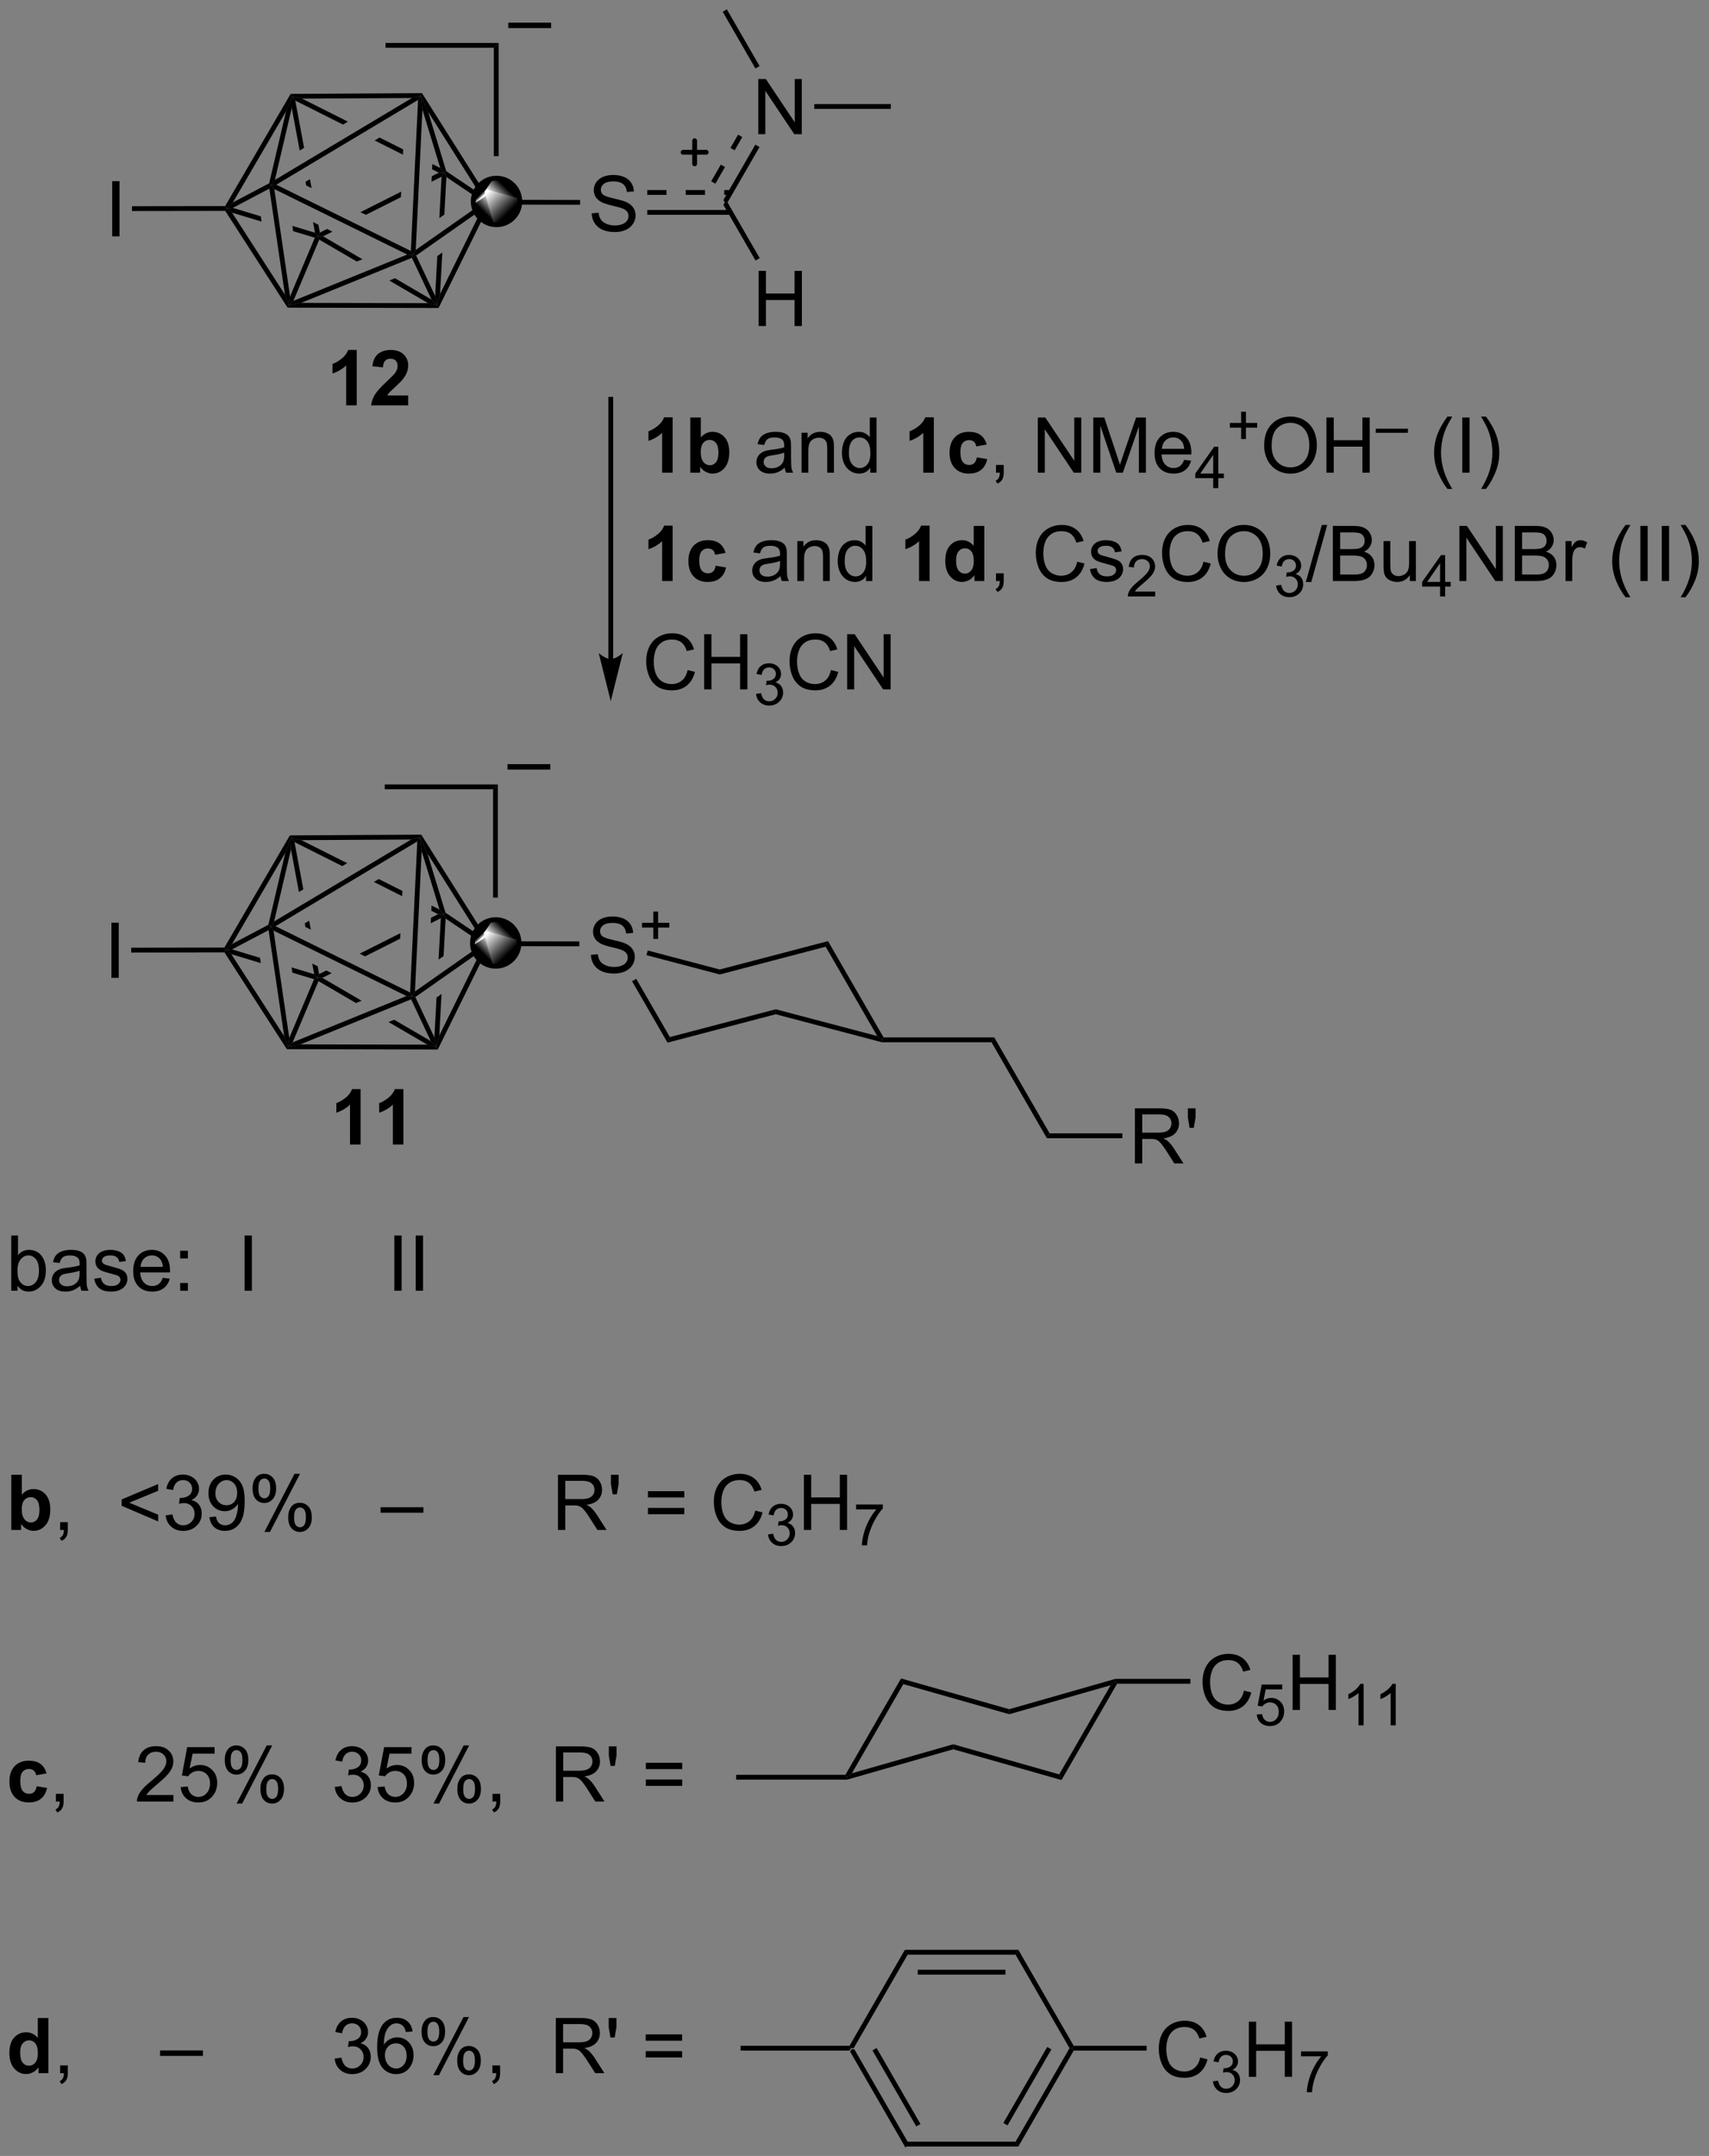 <?xml version="1.0" encoding="UTF-8"?>
<!DOCTYPE svg PUBLIC '-//W3C//DTD SVG 1.0//EN'
          'http://www.w3.org/TR/2001/REC-SVG-20010904/DTD/svg10.dtd'>
<svg stroke-dasharray="none" shape-rendering="auto" xmlns="http://www.w3.org/2000/svg" font-family="'Dialog'" text-rendering="auto" width="487" fill-opacity="1" color-interpolation="auto" color-rendering="auto" preserveAspectRatio="xMidYMid meet" font-size="12px" viewBox="0 0 487 614" fill="black" xmlns:xlink="http://www.w3.org/1999/xlink" stroke="black" image-rendering="auto" stroke-miterlimit="10" stroke-linecap="square" stroke-linejoin="miter" font-style="normal" stroke-width="1" height="614" stroke-dashoffset="0" font-weight="normal" stroke-opacity="1"
><rect x="0" y="0" width="487" height="614" fill="#808080" stroke="none"/><!--Generated by the Batik Graphics2D SVG Generator--><defs id="genericDefs"
  /><g
  ><defs id="defs1"
    ><linearGradient x1="105.093" x2="103.884" gradientUnits="userSpaceOnUse" y1="111.882" y2="113.091" id="gradient1" color-interpolation="sRGB" spreadMethod="pad"
      ><stop stop-color="white" offset="0%"
        /><stop stop-color="black" offset="100%"
      /></linearGradient
      ><linearGradient x1="105.093" x2="103.884" gradientUnits="userSpaceOnUse" y1="111.882" y2="113.091" id="gradient2" color-interpolation="sRGB" spreadMethod="pad"
      ><stop stop-color="white" offset="0%"
        /><stop stop-color="black" offset="100%"
      /></linearGradient
      ><linearGradient x1="105.093" x2="104.851" gradientUnits="userSpaceOnUse" y1="111.882" y2="111.64" id="gradient3" color-interpolation="sRGB" spreadMethod="pad"
      ><stop stop-color="white" offset="0%"
        /><stop stop-color="black" offset="100%"
      /></linearGradient
      ><linearGradient x1="105.093" x2="104.851" gradientUnits="userSpaceOnUse" y1="111.882" y2="111.64" id="gradient4" color-interpolation="sRGB" spreadMethod="pad"
      ><stop stop-color="white" offset="0%"
        /><stop stop-color="black" offset="100%"
      /></linearGradient
      ><linearGradient x1="105.093" x2="106.303" gradientUnits="userSpaceOnUse" y1="111.882" y2="110.672" id="gradient5" color-interpolation="sRGB" spreadMethod="pad"
      ><stop stop-color="white" offset="0%"
        /><stop stop-color="black" offset="100%"
      /></linearGradient
      ><linearGradient x1="105.093" x2="106.303" gradientUnits="userSpaceOnUse" y1="111.882" y2="110.672" id="gradient6" color-interpolation="sRGB" spreadMethod="pad"
      ><stop stop-color="white" offset="0%"
        /><stop stop-color="black" offset="100%"
      /></linearGradient
      ><linearGradient x1="105.093" x2="107.27" gradientUnits="userSpaceOnUse" y1="111.882" y2="114.059" id="gradient7" color-interpolation="sRGB" spreadMethod="pad"
      ><stop stop-color="white" offset="0%"
        /><stop stop-color="black" offset="100%"
      /></linearGradient
      ><linearGradient x1="105.093" x2="107.27" gradientUnits="userSpaceOnUse" y1="111.882" y2="114.059" id="gradient8" color-interpolation="sRGB" spreadMethod="pad"
      ><stop stop-color="white" offset="0%"
        /><stop stop-color="black" offset="100%"
      /></linearGradient
      ><linearGradient x1="105.173" x2="103.964" gradientUnits="userSpaceOnUse" y1="34.895" y2="36.105" id="gradient9" color-interpolation="sRGB" spreadMethod="pad"
      ><stop stop-color="white" offset="0%"
        /><stop stop-color="black" offset="100%"
      /></linearGradient
      ><linearGradient x1="105.173" x2="103.964" gradientUnits="userSpaceOnUse" y1="34.895" y2="36.105" id="gradient10" color-interpolation="sRGB" spreadMethod="pad"
      ><stop stop-color="white" offset="0%"
        /><stop stop-color="black" offset="100%"
      /></linearGradient
      ><linearGradient x1="105.173" x2="104.931" gradientUnits="userSpaceOnUse" y1="34.895" y2="34.653" id="gradient11" color-interpolation="sRGB" spreadMethod="pad"
      ><stop stop-color="white" offset="0%"
        /><stop stop-color="black" offset="100%"
      /></linearGradient
      ><linearGradient x1="105.173" x2="104.931" gradientUnits="userSpaceOnUse" y1="34.895" y2="34.653" id="gradient12" color-interpolation="sRGB" spreadMethod="pad"
      ><stop stop-color="white" offset="0%"
        /><stop stop-color="black" offset="100%"
      /></linearGradient
      ><linearGradient x1="105.173" x2="106.383" gradientUnits="userSpaceOnUse" y1="34.895" y2="33.686" id="gradient13" color-interpolation="sRGB" spreadMethod="pad"
      ><stop stop-color="white" offset="0%"
        /><stop stop-color="black" offset="100%"
      /></linearGradient
      ><linearGradient x1="105.173" x2="106.383" gradientUnits="userSpaceOnUse" y1="34.895" y2="33.686" id="gradient14" color-interpolation="sRGB" spreadMethod="pad"
      ><stop stop-color="white" offset="0%"
        /><stop stop-color="black" offset="100%"
      /></linearGradient
      ><linearGradient x1="105.173" x2="107.35" gradientUnits="userSpaceOnUse" y1="34.895" y2="37.072" id="gradient15" color-interpolation="sRGB" spreadMethod="pad"
      ><stop stop-color="white" offset="0%"
        /><stop stop-color="black" offset="100%"
      /></linearGradient
      ><linearGradient x1="105.173" x2="107.35" gradientUnits="userSpaceOnUse" y1="34.895" y2="37.072" id="gradient16" color-interpolation="sRGB" spreadMethod="pad"
      ><stop stop-color="white" offset="0%"
        /><stop stop-color="black" offset="100%"
      /></linearGradient
      ><clipPath clipPathUnits="userSpaceOnUse" id="clipPath1"
      ><path d="M0.983 4.209 L183.516 4.209 L183.516 234.443 L0.983 234.443 L0.983 4.209 Z"
      /></clipPath
      ><clipPath clipPathUnits="userSpaceOnUse" id="clipPath2"
      ><path d="M54.561 14.948 L54.561 238.781 L232.019 238.781 L232.019 14.948 Z"
      /></clipPath
      ><clipPath clipPathUnits="userSpaceOnUse" id="clipPath3"
      ><path d="M106.061 110.43 C104.725 110.43 103.642 111.513 103.642 112.849 C103.642 114.185 104.725 115.268 106.061 115.268 C107.397 115.268 108.48 114.185 108.48 112.849 C108.48 111.513 107.397 110.43 106.061 110.43 Z"
      /></clipPath
      ><clipPath clipPathUnits="userSpaceOnUse" id="clipPath4"
      ><path d="M106.141 33.444 C104.805 33.444 103.722 34.527 103.722 35.863 C103.722 37.199 104.805 38.282 106.141 38.282 C107.477 38.282 108.56 37.199 108.56 35.863 C108.56 34.527 107.477 33.444 106.141 33.444 Z"
      /></clipPath
    ></defs
    ><g transform="scale(2.667,2.667) translate(-0.983,-4.209) matrix(1.029,0,0,1.029,-55.138,-11.166)"
    ><path d="M142.814 227.849 L142.959 227.599 L143.247 227.599 L148.853 237.309 L148.564 237.809 ZM145.132 227.724 L149.687 235.614 L150.12 235.364 L145.565 227.474 Z" stroke="none" clip-path="url(#clipPath2)"
    /></g
    ><g transform="matrix(2.743,0,0,2.743,-149.657,-41.001)"
    ><path d="M148.564 237.809 L148.853 237.309 L160.064 237.309 L160.353 237.809 Z" stroke="none" clip-path="url(#clipPath2)"
    /></g
    ><g transform="matrix(2.743,0,0,2.743,-149.657,-41.001)"
    ><path d="M160.353 237.809 L160.064 237.309 L165.67 227.599 L165.959 227.599 L166.103 227.849 ZM159.23 235.614 L163.785 227.724 L163.352 227.474 L158.797 235.364 Z" stroke="none" clip-path="url(#clipPath2)"
    /></g
    ><g transform="matrix(2.743,0,0,2.743,-149.657,-41.001)"
    ><path d="M166.103 227.349 L165.959 227.599 L165.67 227.599 L160.064 217.89 L160.353 217.39 Z" stroke="none" clip-path="url(#clipPath2)"
    /></g
    ><g transform="matrix(2.743,0,0,2.743,-149.657,-41.001)"
    ><path d="M160.353 217.39 L160.064 217.89 L148.853 217.89 L148.564 217.39 ZM159.014 219.46 L149.904 219.46 L149.904 219.96 L159.014 219.96 Z" stroke="none" clip-path="url(#clipPath2)"
    /></g
    ><g transform="matrix(2.743,0,0,2.743,-149.657,-41.001)"
    ><path d="M148.564 217.39 L148.853 217.89 L143.247 227.599 L142.959 227.599 L142.814 227.349 Z" stroke="none" clip-path="url(#clipPath2)"
    /></g
    ><g transform="matrix(2.743,0,0,2.743,-149.657,-41.001)"
    ><path d="M142.814 227.349 L142.959 227.599 L142.814 227.849 L131.499 227.849 L131.499 227.349 Z" stroke="none" clip-path="url(#clipPath2)"
    /></g
    ><g transform="matrix(2.743,0,0,2.743,-149.657,-41.001)"
    ><path d="M179.247 228.566 L180.005 228.757 Q179.768 229.691 179.148 230.184 Q178.528 230.673 177.635 230.673 Q176.708 230.673 176.127 230.296 Q175.549 229.918 175.244 229.204 Q174.942 228.488 174.942 227.668 Q174.942 226.772 175.283 226.108 Q175.627 225.441 176.257 225.095 Q176.887 224.749 177.645 224.749 Q178.505 224.749 179.091 225.186 Q179.677 225.624 179.908 226.418 L179.161 226.593 Q178.963 225.968 178.583 225.684 Q178.205 225.397 177.63 225.397 Q176.971 225.397 176.526 225.715 Q176.083 226.03 175.903 226.564 Q175.724 227.098 175.724 227.663 Q175.724 228.395 175.937 228.939 Q176.151 229.483 176.599 229.754 Q177.049 230.022 177.572 230.022 Q178.208 230.022 178.648 229.655 Q179.091 229.288 179.247 228.566 Z" stroke="none" clip-path="url(#clipPath2)"
    /></g
    ><g transform="matrix(2.743,0,0,2.743,-149.657,-41.001)"
    ><path d="M180.573 231.04 L181.1 230.969 Q181.192 231.418 181.409 231.616 Q181.628 231.813 181.942 231.813 Q182.313 231.813 182.569 231.555 Q182.827 231.297 182.827 230.917 Q182.827 230.553 182.589 230.319 Q182.352 230.083 181.985 230.083 Q181.837 230.083 181.614 230.141 L181.673 229.678 Q181.725 229.684 181.757 229.684 Q182.095 229.684 182.364 229.508 Q182.634 229.333 182.634 228.965 Q182.634 228.676 182.436 228.487 Q182.241 228.295 181.93 228.295 Q181.622 228.295 181.417 228.489 Q181.212 228.682 181.153 229.069 L180.626 228.975 Q180.723 228.444 181.065 228.153 Q181.409 227.862 181.919 227.862 Q182.27 227.862 182.565 228.012 Q182.862 228.163 183.018 228.424 Q183.175 228.684 183.175 228.977 Q183.175 229.256 183.024 229.485 Q182.876 229.713 182.583 229.848 Q182.964 229.936 183.175 230.213 Q183.386 230.489 183.386 230.905 Q183.386 231.467 182.975 231.86 Q182.565 232.25 181.938 232.25 Q181.374 232.25 180.999 231.915 Q180.626 231.577 180.573 231.04 Z" stroke="none" clip-path="url(#clipPath2)"
    /></g
    ><g transform="matrix(2.743,0,0,2.743,-149.657,-41.001)"
    ><path d="M184.299 230.574 L184.299 224.848 L185.056 224.848 L185.056 227.199 L188.033 227.199 L188.033 224.848 L188.791 224.848 L188.791 230.574 L188.033 230.574 L188.033 227.874 L185.056 227.874 L185.056 230.574 L184.299 230.574 Z" stroke="none" clip-path="url(#clipPath2)"
    /></g
    ><g transform="matrix(2.743,0,0,2.743,-149.657,-41.001)"
    ><path d="M189.721 228.442 L189.721 227.934 L192.5 227.934 L192.5 228.344 Q192.09 228.782 191.687 229.506 Q191.285 230.229 191.064 230.993 Q190.906 231.532 190.863 232.174 L190.32 232.174 Q190.33 231.667 190.519 230.95 Q190.711 230.231 191.066 229.565 Q191.422 228.899 191.824 228.442 L189.721 228.442 Z" stroke="none" clip-path="url(#clipPath2)"
    /></g
    ><g transform="matrix(2.743,0,0,2.743,-149.657,-41.001)"
    ><path d="M166.103 227.849 L165.959 227.599 L166.103 227.349 L173.677 227.349 L173.677 227.849 Z" stroke="none" clip-path="url(#clipPath2)"
    /></g
    ><g transform="matrix(2.743,0,0,2.743,-149.657,-41.001)"
    ><path d="M148.165 189.213 L148.403 189.8 L143.059 199.056 L142.534 199.466 L142.389 199.216 Z" stroke="none" clip-path="url(#clipPath2)"
    /></g
    ><g transform="matrix(2.743,0,0,2.743,-149.657,-41.001)"
    ><path d="M142.569 199.716 L142.534 199.466 L143.059 199.056 L153.591 196.046 L153.591 196.566 Z" stroke="none" clip-path="url(#clipPath2)"
    /></g
    ><g transform="matrix(2.743,0,0,2.743,-149.657,-41.001)"
    ><path d="M153.591 196.566 L153.591 196.046 L164.597 199.172 L164.835 199.76 Z" stroke="none" clip-path="url(#clipPath2)"
    /></g
    ><g transform="matrix(2.743,0,0,2.743,-149.657,-41.001)"
    ><path d="M164.835 199.76 L164.597 199.172 L169.941 189.917 L170.467 189.507 L170.611 189.757 Z" stroke="none" clip-path="url(#clipPath2)"
    /></g
    ><g transform="matrix(2.743,0,0,2.743,-149.657,-41.001)"
    ><path d="M170.432 189.257 L170.467 189.507 L169.941 189.917 L159.409 192.926 L159.408 192.406 Z" stroke="none" clip-path="url(#clipPath2)"
    /></g
    ><g transform="matrix(2.743,0,0,2.743,-149.657,-41.001)"
    ><path d="M159.408 192.406 L159.409 192.926 L148.403 189.8 L148.165 189.213 Z" stroke="none" clip-path="url(#clipPath2)"
    /></g
    ><g transform="matrix(2.743,0,0,2.743,-149.657,-41.001)"
    ><path d="M142.389 199.216 L142.534 199.466 L142.569 199.716 L131.034 199.716 L131.034 199.216 Z" stroke="none" clip-path="url(#clipPath2)"
    /></g
    ><g transform="matrix(2.743,0,0,2.743,-149.657,-41.001)"
    ><path d="M183.795 190.474 L184.553 190.664 Q184.316 191.599 183.696 192.091 Q183.076 192.581 182.183 192.581 Q181.256 192.581 180.675 192.203 Q180.097 191.826 179.792 191.112 Q179.49 190.396 179.49 189.576 Q179.49 188.68 179.832 188.016 Q180.175 187.349 180.805 187.002 Q181.436 186.656 182.194 186.656 Q183.053 186.656 183.639 187.094 Q184.225 187.531 184.457 188.326 L183.709 188.5 Q183.511 187.875 183.131 187.591 Q182.753 187.305 182.178 187.305 Q181.519 187.305 181.074 187.622 Q180.631 187.937 180.451 188.471 Q180.272 189.005 180.272 189.57 Q180.272 190.302 180.485 190.846 Q180.699 191.391 181.147 191.661 Q181.597 191.93 182.121 191.93 Q182.756 191.93 183.196 191.562 Q183.639 191.195 183.795 190.474 Z" stroke="none" clip-path="url(#clipPath2)"
    /></g
    ><g transform="matrix(2.743,0,0,2.743,-149.657,-41.001)"
    ><path d="M185.119 192.957 L185.672 192.91 Q185.735 193.314 185.957 193.517 Q186.182 193.72 186.498 193.72 Q186.879 193.72 187.143 193.433 Q187.406 193.146 187.406 192.672 Q187.406 192.22 187.153 191.961 Q186.901 191.699 186.49 191.699 Q186.235 191.699 186.03 191.816 Q185.825 191.931 185.707 192.115 L185.213 192.05 L185.629 189.845 L187.764 189.845 L187.764 190.349 L186.051 190.349 L185.819 191.504 Q186.205 191.234 186.631 191.234 Q187.194 191.234 187.58 191.625 Q187.967 192.013 187.967 192.625 Q187.967 193.209 187.627 193.632 Q187.213 194.156 186.498 194.156 Q185.912 194.156 185.541 193.828 Q185.172 193.498 185.119 192.957 Z" stroke="none" clip-path="url(#clipPath2)"
    /></g
    ><g transform="matrix(2.743,0,0,2.743,-149.657,-41.001)"
    ><path d="M188.847 192.482 L188.847 186.755 L189.605 186.755 L189.605 189.107 L192.581 189.107 L192.581 186.755 L193.339 186.755 L193.339 192.482 L192.581 192.482 L192.581 189.781 L189.605 189.781 L189.605 192.482 L188.847 192.482 Z" stroke="none" clip-path="url(#clipPath2)"
    /></g
    ><g transform="matrix(2.743,0,0,2.743,-149.657,-41.001)"
    ><path d="M196.22 194.082 L195.693 194.082 L195.693 190.72 Q195.501 190.902 195.193 191.084 Q194.884 191.265 194.638 191.357 L194.638 190.847 Q195.079 190.638 195.409 190.343 Q195.741 190.047 195.88 189.769 L196.22 189.769 L196.22 194.082 ZM199.557 194.082 L199.03 194.082 L199.03 190.72 Q198.838 190.902 198.53 191.084 Q198.221 191.265 197.975 191.357 L197.975 190.847 Q198.416 190.638 198.746 190.343 Q199.078 190.047 199.217 189.769 L199.557 189.769 L199.557 194.082 Z" stroke="none" clip-path="url(#clipPath2)"
    /></g
    ><g transform="matrix(2.743,0,0,2.743,-149.657,-41.001)"
    ><path d="M170.611 189.757 L170.467 189.507 L170.432 189.257 L178.225 189.257 L178.225 189.757 Z" stroke="none" clip-path="url(#clipPath2)"
    /></g
    ><g transform="matrix(2.743,0,0,2.743,-149.657,-41.001)"
    ><path d="M84.819 101.931 L84.79 103.145 L85.613 107.561 L85.613 107.561 L86.071 107.287 L86.071 107.287 L85.157 102.38 L84.819 101.931 ZM86.677 110.537 L86.219 110.81 L86.29 111.19 L86.29 111.19 L86.85 111.466 L86.85 111.466 L86.677 110.537 ZM86.999 114.994 L87.204 116.098 L87.525 116.456 L87.71 116.083 L87.558 115.269 L87.558 115.269 L86.999 114.994 Z" stroke="none" clip-path="url(#clipPath2)"
    /></g
    ><g transform="matrix(2.743,0,0,2.743,-149.657,-41.001)"
    ><path d="M100.626 109.863 L100.07 109.863 L99.335 110.233 L99.335 110.233 L99.308 110.806 L99.308 110.806 L100.353 110.28 L100.626 109.863 ZM96.155 111.833 L91.924 113.963 L91.924 113.963 L92.487 114.239 L96.128 112.407 L96.155 111.833 ZM88.453 115.709 L87.71 116.083 L87.525 116.456 L88.049 116.472 L89.016 115.986 L89.016 115.986 L88.453 115.709 Z" stroke="none" clip-path="url(#clipPath2)"
    /></g
    ><g transform="matrix(2.743,0,0,2.743,-149.657,-41.001)"
    ><path d="M84.359 123.877 L84.496 123.627 L85.767 123.38 L98.953 123.409 L99.882 123.661 L100.037 123.912 Z" stroke="none" clip-path="url(#clipPath2)"
    /></g
    ><g transform="matrix(2.743,0,0,2.743,-149.657,-41.001)"
    ><path d="M104.334 112.056 L105.18 112.927 L104.738 112.931 L100.852 110.316 L100.626 109.863 L100.84 109.705 Z" stroke="none" clip-path="url(#clipPath2)"
    /></g
    ><g transform="matrix(2.743,0,0,2.743,-149.657,-41.001)"
    ><path d="M100.037 123.912 L99.882 123.661 L100.197 122.458 L104.523 113.692 L105.18 112.927 L105.335 113.177 Z" stroke="none" clip-path="url(#clipPath2)"
    /></g
    ><g transform="matrix(2.743,0,0,2.743,-149.657,-41.001)"
    ><path d="M78.67 113.517 L78.014 113.58 L78.671 112.951 L82.442 110.963 L82.66 111.132 L82.464 111.517 Z" stroke="none" clip-path="url(#clipPath2)"
    /></g
    ><g transform="matrix(2.743,0,0,2.743,-149.657,-41.001)"
    ><path d="M100.626 109.863 L100.353 110.28 L100.121 114.579 L100.121 114.579 L100.642 114.214 L100.852 110.316 L100.626 109.863 ZM100.43 118.148 L99.909 118.513 L99.909 118.513 L99.686 122.658 L99.882 123.661 L100.197 122.458 L100.43 118.148 Z" stroke="none" clip-path="url(#clipPath2)"
    /></g
    ><g transform="matrix(2.743,0,0,2.743,-149.657,-41.001)"
    ><path d="M84.961 123.168 L84.496 123.627 L84.613 122.707 L87.187 116.615 L87.525 116.456 L87.645 116.815 Z" stroke="none" clip-path="url(#clipPath2)"
    /></g
    ><g transform="matrix(2.743,0,0,2.743,-149.657,-41.001)"
    ><path d="M104.738 112.931 L105.18 112.927 L104.523 113.692 L97.711 118.466 L97.395 118.382 L97.669 117.884 Z" stroke="none" clip-path="url(#clipPath2)"
    /></g
    ><g transform="matrix(2.743,0,0,2.743,-149.657,-41.001)"
    ><path d="M84.675 101.682 L84.819 101.931 L84.195 103.494 L78.671 112.951 L78.014 113.58 L77.871 113.33 Z" stroke="none" clip-path="url(#clipPath2)"
    /></g
    ><g transform="matrix(2.743,0,0,2.743,-149.657,-41.001)"
    ><path d="M77.878 113.83 L78.014 113.58 L78.593 114.016 L84.081 122.523 L84.496 123.627 L84.359 123.877 Z" stroke="none" clip-path="url(#clipPath2)"
    /></g
    ><g transform="matrix(2.743,0,0,2.743,-149.657,-41.001)"
    ><path d="M87.525 116.456 L87.645 116.815 L91.543 119.088 L91.543 119.088 L92.128 118.85 L92.128 118.85 L88.049 116.472 L87.525 116.456 ZM95.509 120.822 L94.924 121.06 L94.924 121.06 L98.953 123.409 L99.882 123.661 L99.882 123.661 L99.313 123.04 L95.509 120.822 Z" stroke="none" clip-path="url(#clipPath2)"
    /></g
    ><g transform="matrix(2.743,0,0,2.743,-149.657,-41.001)"
    ><path d="M84.819 101.931 L85.157 102.38 L90.118 104.87 L90.626 104.565 L90.626 104.565 L85.863 102.175 L84.819 101.931 ZM93.911 106.214 L93.403 106.518 L93.403 106.518 L96.338 107.991 L96.338 107.991 L96.364 107.445 L96.364 107.445 L93.911 106.214 ZM99.395 108.966 L99.369 109.512 L99.369 109.512 L100.07 109.863 L100.626 109.863 L100.217 109.378 L99.395 108.966 Z" stroke="none" clip-path="url(#clipPath2)"
    /></g
    ><g transform="matrix(2.743,0,0,2.743,-149.657,-41.001)"
    ><path d="M78.67 113.517 L78.014 113.58 L78.593 114.016 L81.653 114.941 L81.653 114.941 L81.572 114.395 L81.572 114.395 L78.67 113.517 ZM84.851 115.386 L84.932 115.933 L84.932 115.933 L87.187 116.615 L87.525 116.456 L87.204 116.098 L84.851 115.386 Z" stroke="none" clip-path="url(#clipPath2)"
    /></g
    ><g transform="matrix(2.743,0,0,2.743,-149.657,-41.001)"
    ><path d="M85.767 123.38 L84.496 123.627 L84.961 123.168 L96.785 118.36 L97.395 118.382 L97.27 118.702 Z" stroke="none" clip-path="url(#clipPath2)"
    /></g
    ><g transform="matrix(2.743,0,0,2.743,-149.657,-41.001)"
    ><path d="M97.268 102.111 L98.182 101.856 L97.91 102.31 L83.183 111.11 L82.66 111.132 L83.038 110.614 Z" stroke="none" clip-path="url(#clipPath2)"
    /></g
    ><g transform="matrix(2.743,0,0,2.743,-149.657,-41.001)"
    ><path d="M97.91 102.31 L98.182 101.856 L98.364 103.306 L97.669 117.884 L97.395 118.382 L97.164 117.989 Z" stroke="none" clip-path="url(#clipPath2)"
    /></g
    ><g transform="matrix(2.743,0,0,2.743,-149.657,-41.001)"
    ><path d="M85.863 102.175 L84.819 101.931 L84.675 101.682 L98.32 101.605 L98.182 101.856 L97.268 102.111 Z" stroke="none" clip-path="url(#clipPath2)"
    /></g
    ><g transform="matrix(2.743,0,0,2.743,-149.657,-41.001)"
    ><path d="M105.318 112.677 L105.18 112.927 L104.334 112.056 L98.964 103.561 L98.182 101.856 L98.32 101.605 Z" stroke="none" clip-path="url(#clipPath2)"
    /></g
    ><g transform="matrix(2.743,0,0,2.743,-149.657,-41.001)"
    ><path d="M98.364 103.306 L98.182 101.856 L98.964 103.561 L100.84 109.705 L100.626 109.863 L100.217 109.378 Z" stroke="none" clip-path="url(#clipPath2)"
    /></g
    ><g transform="matrix(2.743,0,0,2.743,-149.657,-41.001)"
    ><path d="M99.686 122.658 L99.882 123.661 L99.313 123.04 L97.27 118.702 L97.395 118.382 L97.711 118.466 Z" stroke="none" clip-path="url(#clipPath2)"
    /></g
    ><g transform="matrix(2.743,0,0,2.743,-149.657,-41.001)"
    ><path d="M97.164 117.989 L97.395 118.382 L96.785 118.36 L82.976 111.566 L82.66 111.132 L83.183 111.11 Z" stroke="none" clip-path="url(#clipPath2)"
    /></g
    ><g transform="matrix(2.743,0,0,2.743,-149.657,-41.001)"
    ><path d="M84.613 122.707 L84.496 123.627 L84.081 122.523 L82.464 111.517 L82.66 111.132 L82.976 111.566 Z" stroke="none" clip-path="url(#clipPath2)"
    /></g
    ><g transform="matrix(2.743,0,0,2.743,-149.657,-41.001)"
    ><path d="M84.195 103.494 L84.819 101.931 L84.79 103.145 L83.038 110.614 L82.66 111.132 L82.442 110.963 Z" stroke="none" clip-path="url(#clipPath2)"
    /></g
    ><g transform="matrix(2.743,0,0,2.743,-149.657,-41.001)"
    ><path d="M115.948 114.084 L116.664 114.021 Q116.713 114.451 116.898 114.727 Q117.085 115.003 117.476 115.172 Q117.867 115.342 118.354 115.342 Q118.789 115.342 119.119 115.214 Q119.453 115.084 119.614 114.86 Q119.776 114.636 119.776 114.37 Q119.776 114.099 119.619 113.899 Q119.463 113.698 119.104 113.56 Q118.875 113.472 118.085 113.282 Q117.296 113.092 116.979 112.925 Q116.57 112.709 116.367 112.391 Q116.166 112.073 116.166 111.677 Q116.166 111.245 116.411 110.868 Q116.658 110.49 117.13 110.295 Q117.604 110.099 118.182 110.099 Q118.82 110.099 119.304 110.305 Q119.791 110.511 120.052 110.909 Q120.315 111.308 120.335 111.81 L119.609 111.865 Q119.549 111.323 119.21 111.047 Q118.875 110.769 118.213 110.769 Q117.526 110.769 117.21 111.021 Q116.898 111.271 116.898 111.628 Q116.898 111.935 117.119 112.136 Q117.338 112.334 118.263 112.545 Q119.187 112.753 119.531 112.909 Q120.031 113.138 120.268 113.493 Q120.507 113.847 120.507 114.308 Q120.507 114.763 120.244 115.17 Q119.984 115.573 119.492 115.8 Q119.002 116.024 118.39 116.024 Q117.612 116.024 117.085 115.797 Q116.562 115.568 116.263 115.115 Q115.963 114.659 115.948 114.084 Z" stroke="none" clip-path="url(#clipPath2)"
    /></g
    ><g transform="matrix(2.743,0,0,2.743,-149.657,-41.001)"
    ><path d="M122.428 112.43 L122.428 111.252 L121.258 111.252 L121.258 110.76 L122.428 110.76 L122.428 109.592 L122.926 109.592 L122.926 110.76 L124.094 110.76 L124.094 111.252 L122.926 111.252 L122.926 112.43 L122.428 112.43 Z" stroke="none" clip-path="url(#clipPath2)"
    /></g
    ><g transform="matrix(2.743,0,0,2.743,-149.657,-41.001)"
    ><path d="M105.335 113.177 L105.18 112.927 L105.318 112.677 L114.746 112.694 L114.745 113.194 Z" stroke="none" clip-path="url(#clipPath2)"
    /></g
    ><g transform="matrix(2.743,0,0,2.743,-149.657,-41.001)"
    ><path d="M106.061 115.268 C104.725 115.268 103.642 114.185 103.642 112.849 C103.642 111.513 104.725 110.43 106.061 110.43 C107.397 110.43 108.48 111.513 108.48 112.849 C108.48 114.185 107.397 115.268 106.061 115.268" stroke="none" clip-path="url(#clipPath3)"
    /></g
    ><g fill="url(#gradient1)" transform="matrix(2.743,0,0,2.743,-149.657,-41.001)" stroke="url(#gradient1)"
    ><path d="M105.093 111.882 L106.061 115.268 L103.642 112.849 Z" stroke="none" clip-path="url(#clipPath3)"
    /></g
    ><g fill="url(#gradient2)" stroke-width="0.5" transform="matrix(2.743,0,0,2.743,-149.657,-41.001)" stroke-linecap="round" stroke="url(#gradient2)" stroke-linejoin="round"
    ><path fill="none" d="M105.093 111.882 L106.061 115.268 L103.642 112.849 Z" clip-path="url(#clipPath3)"
    /></g
    ><g fill="url(#gradient3)" transform="matrix(2.743,0,0,2.743,-149.657,-41.001)" stroke="url(#gradient3)"
    ><path d="M105.093 111.882 L103.642 112.849 L106.061 110.43 Z" stroke="none" clip-path="url(#clipPath3)"
    /></g
    ><g fill="url(#gradient4)" stroke-width="0.5" transform="matrix(2.743,0,0,2.743,-149.657,-41.001)" stroke-linecap="round" stroke="url(#gradient4)" stroke-linejoin="round"
    ><path fill="none" d="M105.093 111.882 L103.642 112.849 L106.061 110.43 Z" clip-path="url(#clipPath3)"
    /></g
    ><g fill="url(#gradient5)" transform="matrix(2.743,0,0,2.743,-149.657,-41.001)" stroke="url(#gradient5)"
    ><path d="M105.093 111.882 L106.061 110.43 L108.48 112.849 Z" stroke="none" clip-path="url(#clipPath3)"
    /></g
    ><g fill="url(#gradient6)" stroke-width="0.5" transform="matrix(2.743,0,0,2.743,-149.657,-41.001)" stroke-linecap="round" stroke="url(#gradient6)" stroke-linejoin="round"
    ><path fill="none" d="M105.093 111.882 L106.061 110.43 L108.48 112.849 Z" clip-path="url(#clipPath3)"
    /></g
    ><g fill="url(#gradient7)" transform="matrix(2.743,0,0,2.743,-149.657,-41.001)" stroke="url(#gradient7)"
    ><path d="M105.093 111.882 L108.48 112.849 L106.061 115.268 Z" stroke="none" clip-path="url(#clipPath3)"
    /></g
    ><g fill="url(#gradient8)" stroke-width="0.5" transform="matrix(2.743,0,0,2.743,-149.657,-41.001)" stroke-linecap="round" stroke="url(#gradient8)" stroke-linejoin="round"
    ><path fill="none" d="M105.093 111.882 L108.48 112.849 L106.061 115.268 Z" clip-path="url(#clipPath3)"
    /></g
    ><g stroke-width="0.5" transform="matrix(2.743,0,0,2.743,-149.657,-41.001)" stroke-linejoin="round" stroke-linecap="round"
    ><path fill="none" d="M106.061 115.268 C104.725 115.268 103.642 114.185 103.642 112.849 C103.642 111.513 104.725 110.43 106.061 110.43 C107.397 110.43 108.48 111.513 108.48 112.849 C108.48 114.185 107.397 115.268 106.061 115.268" clip-path="url(#clipPath2)"
    /></g
    ><g transform="matrix(2.743,0,0,2.743,-149.657,-41.001)"
    ><path d="M66.137 116.471 L66.137 110.744 L66.895 110.744 L66.895 116.471 L66.137 116.471 Z" stroke="none" clip-path="url(#clipPath2)"
    /></g
    ><g transform="matrix(2.743,0,0,2.743,-149.657,-41.001)"
    ><path d="M77.871 113.33 L78.014 113.58 L77.878 113.83 L68.19 113.844 L68.189 113.344 Z" stroke="none" clip-path="url(#clipPath2)"
    /></g
    ><g transform="matrix(2.743,0,0,2.743,-149.657,-41.001)"
    ><path d="M94.532 96.892 L94.532 96.392 L106.282 96.392 L105.782 96.892 Z" stroke="none" clip-path="url(#clipPath2)"
    /></g
    ><g transform="matrix(2.743,0,0,2.743,-149.657,-41.001)"
    ><path d="M105.782 96.892 L106.282 96.392 L106.282 108.142 L105.782 108.142 Z" stroke="none" clip-path="url(#clipPath2)"
    /></g
    ><g transform="matrix(2.743,0,0,2.743,-149.657,-41.001)"
    ><path d="M107.283 94.853 L107.283 94.285 L111.733 94.285 L111.733 94.853 L107.283 94.853 Z" stroke="none" clip-path="url(#clipPath2)"
    /></g
    ><g transform="matrix(2.743,0,0,2.743,-149.657,-41.001)"
    ><path d="M120.222 116.822 L120.656 116.572 L124.147 122.619 L123.904 123.199 Z" stroke="none" clip-path="url(#clipPath2)"
    /></g
    ><g transform="matrix(2.743,0,0,2.743,-149.657,-41.001)"
    ><path d="M123.904 123.199 L124.147 122.619 L135.151 119.736 L135.15 120.253 Z" stroke="none" clip-path="url(#clipPath2)"
    /></g
    ><g transform="matrix(2.743,0,0,2.743,-149.657,-41.001)"
    ><path d="M135.15 120.253 L135.151 119.736 L145.691 122.514 L146.208 122.909 L146.175 123.159 Z" stroke="none" clip-path="url(#clipPath2)"
    /></g
    ><g transform="matrix(2.743,0,0,2.743,-149.657,-41.001)"
    ><path d="M146.352 122.659 L146.208 122.909 L145.691 122.514 L140.337 113.24 L140.58 112.66 Z" stroke="none" clip-path="url(#clipPath2)"
    /></g
    ><g transform="matrix(2.743,0,0,2.743,-149.657,-41.001)"
    ><path d="M140.58 112.66 L140.337 113.24 L129.333 116.122 L129.333 115.605 Z" stroke="none" clip-path="url(#clipPath2)"
    /></g
    ><g transform="matrix(2.743,0,0,2.743,-149.657,-41.001)"
    ><path d="M129.333 115.605 L129.333 116.122 L121.72 114.116 L121.847 113.632 Z" stroke="none" clip-path="url(#clipPath2)"
    /></g
    ><g transform="matrix(2.743,0,0,2.743,-149.657,-41.001)"
    ><path d="M146.175 123.159 L146.208 122.909 L146.352 122.659 L157.852 122.659 L157.563 123.159 Z" stroke="none" clip-path="url(#clipPath2)"
    /></g
    ><g transform="matrix(2.743,0,0,2.743,-149.657,-41.001)"
    ><path d="M92.018 133.778 L90.922 133.778 L90.922 129.64 Q90.32 130.202 89.503 130.473 L89.503 129.476 Q89.932 129.335 90.435 128.945 Q90.94 128.551 91.128 128.028 L92.018 128.028 L92.018 133.778 ZM96.468 133.778 L95.371 133.778 L95.371 129.64 Q94.769 130.202 93.952 130.473 L93.952 129.476 Q94.382 129.335 94.884 128.945 Q95.389 128.551 95.577 128.028 L96.468 128.028 L96.468 133.778 Z" stroke="none" clip-path="url(#clipPath2)"
    /></g
    ><g transform="matrix(2.743,0,0,2.743,-149.657,-41.001)"
    ><path d="M124.442 64.024 L123.346 64.024 L123.346 59.886 Q122.744 60.449 121.926 60.72 L121.926 59.722 Q122.356 59.582 122.859 59.191 Q123.364 58.798 123.551 58.274 L124.442 58.274 L124.442 64.024 ZM126.271 64.024 L126.271 58.298 L127.368 58.298 L127.368 60.36 Q127.876 59.782 128.571 59.782 Q129.329 59.782 129.823 60.332 Q130.321 60.879 130.321 61.907 Q130.321 62.97 129.816 63.545 Q129.31 64.118 128.587 64.118 Q128.232 64.118 127.886 63.941 Q127.54 63.761 127.29 63.415 L127.29 64.024 L126.271 64.024 ZM127.36 61.86 Q127.36 62.504 127.563 62.813 Q127.85 63.251 128.321 63.251 Q128.685 63.251 128.941 62.941 Q129.196 62.629 129.196 61.962 Q129.196 61.251 128.938 60.936 Q128.68 60.621 128.279 60.621 Q127.883 60.621 127.62 60.928 Q127.36 61.235 127.36 61.86 Z" stroke="none" clip-path="url(#clipPath2)"
    /></g
    ><g transform="matrix(2.743,0,0,2.743,-149.657,-41.001)"
    ><path d="M136.086 63.511 Q135.696 63.845 135.334 63.983 Q134.974 64.118 134.56 64.118 Q133.875 64.118 133.508 63.785 Q133.141 63.449 133.141 62.931 Q133.141 62.626 133.279 62.373 Q133.42 62.121 133.644 61.97 Q133.868 61.816 134.149 61.738 Q134.357 61.683 134.774 61.634 Q135.625 61.532 136.029 61.392 Q136.032 61.246 136.032 61.207 Q136.032 60.777 135.834 60.602 Q135.563 60.363 135.032 60.363 Q134.537 60.363 134.3 60.537 Q134.063 60.712 133.951 61.152 L133.263 61.058 Q133.357 60.618 133.571 60.347 Q133.787 60.074 134.193 59.928 Q134.599 59.782 135.133 59.782 Q135.665 59.782 135.995 59.907 Q136.329 60.032 136.485 60.222 Q136.641 60.41 136.704 60.699 Q136.74 60.879 136.74 61.347 L136.74 62.285 Q136.74 63.267 136.784 63.527 Q136.829 63.785 136.961 64.024 L136.227 64.024 Q136.118 63.806 136.086 63.511 ZM136.029 61.941 Q135.646 62.097 134.881 62.207 Q134.446 62.269 134.266 62.347 Q134.086 62.425 133.988 62.576 Q133.891 62.727 133.891 62.91 Q133.891 63.191 134.105 63.379 Q134.318 63.566 134.727 63.566 Q135.133 63.566 135.448 63.389 Q135.766 63.212 135.915 62.902 Q136.029 62.665 136.029 62.199 L136.029 61.941 ZM137.83 64.024 L137.83 59.876 L138.463 59.876 L138.463 60.464 Q138.918 59.782 139.783 59.782 Q140.158 59.782 140.47 59.917 Q140.786 60.05 140.942 60.269 Q141.098 60.488 141.161 60.79 Q141.2 60.985 141.2 61.472 L141.2 64.024 L140.497 64.024 L140.497 61.501 Q140.497 61.071 140.413 60.858 Q140.333 60.644 140.124 60.519 Q139.916 60.392 139.635 60.392 Q139.184 60.392 138.859 60.678 Q138.533 60.962 138.533 61.759 L138.533 64.024 L137.83 64.024 ZM144.969 64.024 L144.969 63.501 Q144.576 64.118 143.81 64.118 Q143.313 64.118 142.896 63.845 Q142.482 63.571 142.253 63.082 Q142.024 62.589 142.024 61.954 Q142.024 61.332 142.23 60.826 Q142.438 60.321 142.852 60.053 Q143.266 59.782 143.779 59.782 Q144.154 59.782 144.446 59.941 Q144.74 60.097 144.922 60.352 L144.922 58.298 L145.623 58.298 L145.623 64.024 L144.969 64.024 ZM142.748 61.954 Q142.748 62.751 143.084 63.147 Q143.42 63.54 143.875 63.54 Q144.336 63.54 144.659 63.162 Q144.982 62.785 144.982 62.011 Q144.982 61.16 144.654 60.761 Q144.326 60.363 143.844 60.363 Q143.375 60.363 143.06 60.746 Q142.748 61.129 142.748 61.954 Z" stroke="none" clip-path="url(#clipPath2)"
    /></g
    ><g transform="matrix(2.743,0,0,2.743,-149.657,-41.001)"
    ><path d="M151.571 64.024 L150.475 64.024 L150.475 59.886 Q149.873 60.449 149.055 60.72 L149.055 59.722 Q149.485 59.582 149.988 59.191 Q150.493 58.798 150.68 58.274 L151.571 58.274 L151.571 64.024 ZM157.064 61.102 L155.981 61.298 Q155.926 60.972 155.734 60.808 Q155.541 60.644 155.231 60.644 Q154.822 60.644 154.577 60.928 Q154.333 61.212 154.333 61.876 Q154.333 62.613 154.58 62.917 Q154.83 63.222 155.247 63.222 Q155.559 63.222 155.757 63.045 Q155.958 62.868 156.041 62.433 L157.119 62.618 Q156.95 63.36 156.473 63.74 Q155.997 64.118 155.197 64.118 Q154.286 64.118 153.744 63.545 Q153.205 62.97 153.205 61.954 Q153.205 60.925 153.747 60.355 Q154.291 59.782 155.215 59.782 Q155.973 59.782 156.421 60.108 Q156.869 60.433 157.064 61.102 Z" stroke="none" clip-path="url(#clipPath2)"
    /></g
    ><g transform="matrix(2.743,0,0,2.743,-149.657,-41.001)"
    ><path d="M158.032 64.024 L158.032 63.222 L158.834 63.222 L158.834 64.024 Q158.834 64.467 158.678 64.738 Q158.521 65.009 158.18 65.157 L157.985 64.858 Q158.209 64.759 158.313 64.569 Q158.42 64.381 158.43 64.024 L158.032 64.024 ZM162.375 64.024 L162.375 58.298 L163.154 58.298 L166.162 62.792 L166.162 58.298 L166.888 58.298 L166.888 64.024 L166.11 64.024 L163.102 59.524 L163.102 64.024 L162.375 64.024 ZM168.137 64.024 L168.137 58.298 L169.278 58.298 L170.635 62.352 Q170.822 62.917 170.908 63.199 Q171.004 62.886 171.213 62.282 L172.583 58.298 L173.603 58.298 L173.603 64.024 L172.872 64.024 L172.872 59.23 L171.208 64.024 L170.525 64.024 L168.869 59.149 L168.869 64.024 L168.137 64.024 ZM177.575 62.688 L178.301 62.777 Q178.129 63.415 177.663 63.767 Q177.2 64.118 176.478 64.118 Q175.567 64.118 175.033 63.558 Q174.502 62.996 174.502 61.985 Q174.502 60.938 175.041 60.36 Q175.58 59.782 176.439 59.782 Q177.27 59.782 177.796 60.35 Q178.325 60.915 178.325 61.941 Q178.325 62.004 178.322 62.129 L175.228 62.129 Q175.267 62.813 175.614 63.178 Q175.963 63.54 176.481 63.54 Q176.869 63.54 177.142 63.337 Q177.416 63.134 177.575 62.688 ZM175.267 61.55 L177.583 61.55 Q177.536 61.027 177.317 60.767 Q176.981 60.36 176.447 60.36 Q175.963 60.36 175.632 60.686 Q175.301 61.009 175.267 61.55 Z" stroke="none" clip-path="url(#clipPath2)"
    /></g
    ><g transform="matrix(2.743,0,0,2.743,-149.657,-41.001)"
    ><path d="M180.596 65.624 L180.596 64.595 L178.733 64.595 L178.733 64.113 L180.694 61.329 L181.124 61.329 L181.124 64.113 L181.704 64.113 L181.704 64.595 L181.124 64.595 L181.124 65.624 L180.596 65.624 ZM180.596 64.113 L180.596 62.175 L179.252 64.113 L180.596 64.113 Z" stroke="none" clip-path="url(#clipPath2)"
    /></g
    ><g transform="matrix(2.743,0,0,2.743,-149.657,-41.001)"
    ><path d="M183.498 60.529 L183.498 59.351 L182.328 59.351 L182.328 58.859 L183.498 58.859 L183.498 57.691 L183.996 57.691 L183.996 58.859 L185.164 58.859 L185.164 59.351 L183.996 59.351 L183.996 60.529 L183.498 60.529 Z" stroke="none" clip-path="url(#clipPath2)"
    /></g
    ><g transform="matrix(2.743,0,0,2.743,-149.657,-41.001)"
    ><path d="M185.886 61.235 Q185.886 59.808 186.651 59.004 Q187.417 58.196 188.628 58.196 Q189.419 58.196 190.055 58.576 Q190.693 58.954 191.026 59.631 Q191.362 60.308 191.362 61.167 Q191.362 62.04 191.011 62.727 Q190.659 63.415 190.013 63.769 Q189.37 64.123 188.623 64.123 Q187.815 64.123 187.177 63.733 Q186.542 63.339 186.214 62.665 Q185.886 61.988 185.886 61.235 ZM186.667 61.246 Q186.667 62.282 187.222 62.879 Q187.779 63.472 188.62 63.472 Q189.474 63.472 190.026 62.871 Q190.581 62.269 190.581 61.165 Q190.581 60.464 190.344 59.944 Q190.107 59.423 189.651 59.136 Q189.198 58.847 188.63 58.847 Q187.826 58.847 187.245 59.402 Q186.667 59.954 186.667 61.246 ZM192.361 64.024 L192.361 58.298 L193.119 58.298 L193.119 60.649 L196.095 60.649 L196.095 58.298 L196.853 58.298 L196.853 64.024 L196.095 64.024 L196.095 61.324 L193.119 61.324 L193.119 64.024 L192.361 64.024 Z" stroke="none" clip-path="url(#clipPath2)"
    /></g
    ><g transform="matrix(2.743,0,0,2.743,-149.657,-41.001)"
    ><path d="M197.486 59.883 L197.486 59.457 L200.824 59.457 L200.824 59.883 L197.486 59.883 Z" stroke="none" clip-path="url(#clipPath2)"
    /></g
    ><g transform="matrix(2.743,0,0,2.743,-149.657,-41.001)"
    ><path d="M204.93 65.709 Q204.346 64.975 203.943 63.99 Q203.542 63.004 203.542 61.949 Q203.542 61.019 203.844 60.167 Q204.195 59.181 204.93 58.199 L205.432 58.199 Q204.961 59.011 204.807 59.36 Q204.57 59.899 204.432 60.485 Q204.266 61.214 204.266 61.954 Q204.266 63.832 205.432 65.709 L204.93 65.709 ZM206.469 64.024 L206.469 58.298 L207.226 58.298 L207.226 64.024 L206.469 64.024 ZM208.934 65.709 L208.428 65.709 Q209.597 63.832 209.597 61.954 Q209.597 61.22 209.428 60.496 Q209.295 59.91 209.059 59.371 Q208.905 59.019 208.428 58.199 L208.934 58.199 Q209.668 59.181 210.019 60.167 Q210.319 61.019 210.319 61.949 Q210.319 63.004 209.915 63.99 Q209.512 64.975 208.934 65.709 Z" stroke="none" clip-path="url(#clipPath2)"
    /></g
    ><g transform="matrix(2.743,0,0,2.743,-149.657,-41.001)"
    ><path d="M124.442 75.274 L123.346 75.274 L123.346 71.136 Q122.744 71.699 121.926 71.97 L121.926 70.972 Q122.356 70.832 122.859 70.441 Q123.364 70.048 123.551 69.524 L124.442 69.524 L124.442 75.274 ZM129.935 72.352 L128.852 72.548 Q128.797 72.222 128.605 72.058 Q128.412 71.894 128.102 71.894 Q127.693 71.894 127.448 72.178 Q127.204 72.462 127.204 73.126 Q127.204 73.863 127.451 74.168 Q127.701 74.472 128.118 74.472 Q128.43 74.472 128.628 74.295 Q128.829 74.118 128.912 73.683 L129.99 73.868 Q129.821 74.61 129.344 74.99 Q128.868 75.368 128.068 75.368 Q127.157 75.368 126.615 74.795 Q126.076 74.22 126.076 73.204 Q126.076 72.175 126.618 71.605 Q127.162 71.032 128.087 71.032 Q128.844 71.032 129.292 71.358 Q129.74 71.683 129.935 72.352 Z" stroke="none" clip-path="url(#clipPath2)"
    /></g
    ><g transform="matrix(2.743,0,0,2.743,-149.657,-41.001)"
    ><path d="M135.649 74.761 Q135.258 75.095 134.896 75.233 Q134.537 75.368 134.123 75.368 Q133.438 75.368 133.071 75.035 Q132.704 74.699 132.704 74.18 Q132.704 73.876 132.842 73.623 Q132.982 73.371 133.206 73.22 Q133.43 73.066 133.711 72.988 Q133.92 72.933 134.336 72.884 Q135.188 72.782 135.592 72.641 Q135.594 72.496 135.594 72.457 Q135.594 72.027 135.396 71.852 Q135.125 71.613 134.594 71.613 Q134.099 71.613 133.863 71.787 Q133.625 71.962 133.513 72.402 L132.826 72.308 Q132.92 71.868 133.133 71.597 Q133.349 71.324 133.756 71.178 Q134.162 71.032 134.696 71.032 Q135.227 71.032 135.558 71.157 Q135.891 71.282 136.047 71.472 Q136.204 71.66 136.266 71.949 Q136.303 72.129 136.303 72.597 L136.303 73.535 Q136.303 74.516 136.347 74.777 Q136.391 75.035 136.524 75.274 L135.79 75.274 Q135.68 75.055 135.649 74.761 ZM135.592 73.191 Q135.209 73.347 134.443 73.457 Q134.008 73.519 133.829 73.597 Q133.649 73.675 133.55 73.826 Q133.454 73.977 133.454 74.16 Q133.454 74.441 133.667 74.629 Q133.881 74.816 134.29 74.816 Q134.696 74.816 135.011 74.639 Q135.329 74.462 135.477 74.152 Q135.592 73.915 135.592 73.449 L135.592 73.191 ZM137.392 75.274 L137.392 71.126 L138.025 71.126 L138.025 71.714 Q138.481 71.032 139.345 71.032 Q139.72 71.032 140.033 71.168 Q140.348 71.3 140.504 71.519 Q140.661 71.738 140.723 72.04 Q140.762 72.235 140.762 72.722 L140.762 75.274 L140.059 75.274 L140.059 72.751 Q140.059 72.321 139.976 72.108 Q139.895 71.894 139.687 71.769 Q139.478 71.641 139.197 71.641 Q138.747 71.641 138.421 71.928 Q138.095 72.212 138.095 73.009 L138.095 75.274 L137.392 75.274 ZM144.532 75.274 L144.532 74.751 Q144.138 75.368 143.373 75.368 Q142.875 75.368 142.459 75.095 Q142.045 74.821 141.816 74.332 Q141.586 73.839 141.586 73.204 Q141.586 72.582 141.792 72.076 Q142 71.571 142.415 71.303 Q142.829 71.032 143.342 71.032 Q143.717 71.032 144.008 71.191 Q144.303 71.347 144.485 71.602 L144.485 69.548 L145.185 69.548 L145.185 75.274 L144.532 75.274 ZM142.31 73.204 Q142.31 74.001 142.646 74.397 Q142.982 74.79 143.438 74.79 Q143.899 74.79 144.222 74.412 Q144.545 74.035 144.545 73.261 Q144.545 72.41 144.217 72.011 Q143.888 71.613 143.407 71.613 Q142.938 71.613 142.623 71.996 Q142.31 72.379 142.31 73.204 Z" stroke="none" clip-path="url(#clipPath2)"
    /></g
    ><g transform="matrix(2.743,0,0,2.743,-149.657,-41.001)"
    ><path d="M151.133 75.274 L150.037 75.274 L150.037 71.136 Q149.435 71.699 148.618 71.97 L148.618 70.972 Q149.047 70.832 149.55 70.441 Q150.055 70.048 150.243 69.524 L151.133 69.524 L151.133 75.274 ZM156.814 75.274 L155.793 75.274 L155.793 74.665 Q155.541 75.019 155.195 75.194 Q154.848 75.368 154.497 75.368 Q153.783 75.368 153.273 74.793 Q152.762 74.214 152.762 73.183 Q152.762 72.129 153.257 71.582 Q153.754 71.032 154.512 71.032 Q155.208 71.032 155.715 71.61 L155.715 69.548 L156.814 69.548 L156.814 75.274 ZM153.885 73.11 Q153.885 73.774 154.067 74.071 Q154.333 74.501 154.809 74.501 Q155.189 74.501 155.455 74.178 Q155.721 73.855 155.721 73.214 Q155.721 72.501 155.463 72.186 Q155.205 71.871 154.801 71.871 Q154.411 71.871 154.148 72.183 Q153.885 72.493 153.885 73.11 Z" stroke="none" clip-path="url(#clipPath2)"
    /></g
    ><g transform="matrix(2.743,0,0,2.743,-149.657,-41.001)"
    ><path d="M158.032 75.274 L158.032 74.472 L158.834 74.472 L158.834 75.274 Q158.834 75.717 158.678 75.988 Q158.521 76.259 158.18 76.407 L157.985 76.108 Q158.209 76.009 158.313 75.819 Q158.42 75.631 158.43 75.274 L158.032 75.274 ZM166.469 73.266 L167.227 73.457 Q166.99 74.391 166.37 74.884 Q165.75 75.373 164.857 75.373 Q163.93 75.373 163.349 74.996 Q162.771 74.618 162.467 73.904 Q162.165 73.188 162.165 72.368 Q162.165 71.472 162.506 70.808 Q162.849 70.141 163.48 69.795 Q164.11 69.449 164.868 69.449 Q165.727 69.449 166.313 69.886 Q166.899 70.324 167.131 71.118 L166.383 71.293 Q166.185 70.668 165.805 70.384 Q165.428 70.097 164.852 70.097 Q164.193 70.097 163.748 70.415 Q163.305 70.73 163.125 71.264 Q162.946 71.798 162.946 72.363 Q162.946 73.095 163.159 73.639 Q163.373 74.183 163.821 74.454 Q164.271 74.722 164.795 74.722 Q165.43 74.722 165.87 74.355 Q166.313 73.988 166.469 73.266 ZM167.791 74.035 L168.486 73.925 Q168.543 74.345 168.812 74.569 Q169.08 74.79 169.559 74.79 Q170.043 74.79 170.278 74.592 Q170.512 74.394 170.512 74.129 Q170.512 73.891 170.306 73.754 Q170.161 73.66 169.588 73.516 Q168.814 73.321 168.515 73.178 Q168.215 73.035 168.062 72.785 Q167.908 72.532 167.908 72.227 Q167.908 71.949 168.033 71.714 Q168.161 71.477 168.379 71.321 Q168.543 71.199 168.827 71.115 Q169.111 71.032 169.434 71.032 Q169.924 71.032 170.291 71.173 Q170.661 71.313 170.835 71.553 Q171.012 71.793 171.08 72.196 L170.392 72.29 Q170.345 71.97 170.119 71.79 Q169.895 71.61 169.486 71.61 Q169.002 71.61 168.793 71.772 Q168.588 71.93 168.588 72.144 Q168.588 72.282 168.674 72.391 Q168.76 72.504 168.942 72.579 Q169.049 72.618 169.564 72.759 Q170.309 72.957 170.603 73.084 Q170.9 73.212 171.067 73.454 Q171.236 73.696 171.236 74.055 Q171.236 74.407 171.03 74.717 Q170.825 75.027 170.437 75.199 Q170.051 75.368 169.564 75.368 Q168.754 75.368 168.33 75.032 Q167.908 74.696 167.791 74.035 Z" stroke="none" clip-path="url(#clipPath2)"
    /></g
    ><g transform="matrix(2.743,0,0,2.743,-149.657,-41.001)"
    ><path d="M174.565 76.367 L174.565 76.874 L171.725 76.874 Q171.719 76.683 171.788 76.507 Q171.895 76.218 172.133 75.937 Q172.374 75.656 172.825 75.286 Q173.524 74.712 173.77 74.376 Q174.016 74.04 174.016 73.742 Q174.016 73.429 173.792 73.214 Q173.569 72.997 173.208 72.997 Q172.827 72.997 172.598 73.226 Q172.37 73.454 172.368 73.859 L171.825 73.804 Q171.881 73.197 172.245 72.88 Q172.608 72.562 173.219 72.562 Q173.838 72.562 174.198 72.906 Q174.559 73.247 174.559 73.753 Q174.559 74.011 174.454 74.261 Q174.348 74.509 174.102 74.784 Q173.858 75.06 173.29 75.54 Q172.815 75.939 172.68 76.081 Q172.546 76.224 172.458 76.367 L174.565 76.367 Z" stroke="none" clip-path="url(#clipPath2)"
    /></g
    ><g transform="matrix(2.743,0,0,2.743,-149.657,-41.001)"
    ><path d="M179.583 73.266 L180.341 73.457 Q180.104 74.391 179.485 74.884 Q178.865 75.373 177.971 75.373 Q177.044 75.373 176.464 74.996 Q175.886 74.618 175.581 73.904 Q175.279 73.188 175.279 72.368 Q175.279 71.472 175.62 70.808 Q175.964 70.141 176.594 69.795 Q177.224 69.449 177.982 69.449 Q178.841 69.449 179.427 69.886 Q180.013 70.324 180.245 71.118 L179.498 71.293 Q179.3 70.668 178.919 70.384 Q178.542 70.097 177.966 70.097 Q177.308 70.097 176.862 70.415 Q176.419 70.73 176.24 71.264 Q176.06 71.798 176.06 72.363 Q176.06 73.095 176.274 73.639 Q176.487 74.183 176.935 74.454 Q177.386 74.722 177.909 74.722 Q178.544 74.722 178.985 74.355 Q179.427 73.988 179.583 73.266 ZM181.046 72.485 Q181.046 71.058 181.811 70.254 Q182.577 69.446 183.788 69.446 Q184.58 69.446 185.215 69.826 Q185.853 70.204 186.186 70.881 Q186.522 71.558 186.522 72.418 Q186.522 73.29 186.171 73.977 Q185.819 74.665 185.173 75.019 Q184.53 75.373 183.783 75.373 Q182.975 75.373 182.337 74.983 Q181.702 74.589 181.374 73.915 Q181.046 73.238 181.046 72.485 ZM181.827 72.496 Q181.827 73.532 182.382 74.129 Q182.939 74.722 183.78 74.722 Q184.634 74.722 185.186 74.121 Q185.741 73.519 185.741 72.415 Q185.741 71.714 185.504 71.194 Q185.267 70.673 184.811 70.386 Q184.358 70.097 183.791 70.097 Q182.986 70.097 182.405 70.652 Q181.827 71.204 181.827 72.496 Z" stroke="none" clip-path="url(#clipPath2)"
    /></g
    ><g transform="matrix(2.743,0,0,2.743,-149.657,-41.001)"
    ><path d="M187.132 75.74 L187.66 75.669 Q187.751 76.118 187.968 76.316 Q188.187 76.513 188.501 76.513 Q188.873 76.513 189.128 76.255 Q189.386 75.997 189.386 75.617 Q189.386 75.253 189.148 75.019 Q188.912 74.782 188.544 74.782 Q188.396 74.782 188.173 74.841 L188.232 74.378 Q188.285 74.384 188.316 74.384 Q188.654 74.384 188.923 74.208 Q189.193 74.032 189.193 73.665 Q189.193 73.376 188.996 73.187 Q188.8 72.995 188.49 72.995 Q188.181 72.995 187.976 73.189 Q187.771 73.382 187.712 73.769 L187.185 73.675 Q187.283 73.144 187.625 72.853 Q187.968 72.562 188.478 72.562 Q188.83 72.562 189.125 72.712 Q189.421 72.863 189.578 73.124 Q189.734 73.384 189.734 73.677 Q189.734 73.956 189.583 74.185 Q189.435 74.413 189.142 74.548 Q189.523 74.636 189.734 74.913 Q189.945 75.189 189.945 75.605 Q189.945 76.167 189.535 76.56 Q189.125 76.951 188.498 76.951 Q187.933 76.951 187.558 76.615 Q187.185 76.277 187.132 75.74 Z" stroke="none" clip-path="url(#clipPath2)"
    /></g
    ><g transform="matrix(2.743,0,0,2.743,-149.657,-41.001)"
    ><path d="M190.217 75.373 L191.879 69.449 L192.441 69.449 L190.785 75.373 L190.217 75.373 ZM193.026 75.274 L193.026 69.548 L195.174 69.548 Q195.831 69.548 196.226 69.722 Q196.625 69.894 196.849 70.256 Q197.073 70.618 197.073 71.011 Q197.073 71.379 196.872 71.704 Q196.674 72.027 196.273 72.227 Q196.792 72.379 197.07 72.746 Q197.351 73.113 197.351 73.613 Q197.351 74.016 197.179 74.363 Q197.01 74.707 196.76 74.894 Q196.51 75.082 196.133 75.178 Q195.758 75.274 195.211 75.274 L193.026 75.274 ZM193.784 71.954 L195.023 71.954 Q195.526 71.954 195.745 71.886 Q196.034 71.8 196.179 71.602 Q196.328 71.402 196.328 71.102 Q196.328 70.816 196.19 70.6 Q196.054 70.384 195.799 70.303 Q195.547 70.222 194.929 70.222 L193.784 70.222 L193.784 71.954 ZM193.784 74.597 L195.211 74.597 Q195.578 74.597 195.726 74.571 Q195.987 74.524 196.161 74.415 Q196.338 74.305 196.45 74.097 Q196.565 73.886 196.565 73.613 Q196.565 73.293 196.401 73.058 Q196.237 72.821 195.945 72.725 Q195.656 72.629 195.109 72.629 L193.784 72.629 L193.784 74.597 ZM201.023 75.274 L201.023 74.665 Q200.539 75.368 199.706 75.368 Q199.338 75.368 199.021 75.227 Q198.703 75.087 198.547 74.873 Q198.393 74.66 198.331 74.352 Q198.289 74.144 198.289 73.696 L198.289 71.126 L198.992 71.126 L198.992 73.425 Q198.992 73.977 199.034 74.168 Q199.101 74.446 199.315 74.605 Q199.531 74.761 199.846 74.761 Q200.164 74.761 200.44 74.6 Q200.719 74.438 200.833 74.16 Q200.948 73.879 200.948 73.347 L200.948 71.126 L201.651 71.126 L201.651 75.274 L201.023 75.274 Z" stroke="none" clip-path="url(#clipPath2)"
    /></g
    ><g transform="matrix(2.743,0,0,2.743,-149.657,-41.001)"
    ><path d="M204.165 76.874 L204.165 75.845 L202.301 75.845 L202.301 75.363 L204.262 72.579 L204.692 72.579 L204.692 75.363 L205.272 75.363 L205.272 75.845 L204.692 75.845 L204.692 76.874 L204.165 76.874 ZM204.165 75.363 L204.165 73.425 L202.821 75.363 L204.165 75.363 Z" stroke="none" clip-path="url(#clipPath2)"
    /></g
    ><g transform="matrix(2.743,0,0,2.743,-149.657,-41.001)"
    ><path d="M206.171 75.274 L206.171 69.548 L206.95 69.548 L209.958 74.043 L209.958 69.548 L210.684 69.548 L210.684 75.274 L209.906 75.274 L206.898 70.774 L206.898 75.274 L206.171 75.274 ZM211.925 75.274 L211.925 69.548 L214.074 69.548 Q214.73 69.548 215.126 69.722 Q215.524 69.894 215.748 70.256 Q215.972 70.618 215.972 71.011 Q215.972 71.379 215.772 71.704 Q215.574 72.027 215.173 72.227 Q215.691 72.379 215.97 72.746 Q216.251 73.113 216.251 73.613 Q216.251 74.016 216.079 74.363 Q215.91 74.707 215.66 74.894 Q215.41 75.082 215.032 75.178 Q214.657 75.274 214.11 75.274 L211.925 75.274 ZM212.683 71.954 L213.923 71.954 Q214.425 71.954 214.644 71.886 Q214.933 71.8 215.079 71.602 Q215.227 71.402 215.227 71.102 Q215.227 70.816 215.089 70.6 Q214.954 70.384 214.699 70.303 Q214.446 70.222 213.829 70.222 L212.683 70.222 L212.683 71.954 ZM212.683 74.597 L214.11 74.597 Q214.477 74.597 214.626 74.571 Q214.886 74.524 215.061 74.415 Q215.238 74.305 215.35 74.097 Q215.464 73.886 215.464 73.613 Q215.464 73.293 215.3 73.058 Q215.136 72.821 214.845 72.725 Q214.555 72.629 214.009 72.629 L212.683 72.629 L212.683 74.597 ZM217.196 75.274 L217.196 71.126 L217.829 71.126 L217.829 71.754 Q218.071 71.313 218.274 71.173 Q218.48 71.032 218.727 71.032 Q219.082 71.032 219.449 71.259 L219.207 71.91 Q218.949 71.759 218.691 71.759 Q218.462 71.759 218.277 71.897 Q218.095 72.035 218.016 72.282 Q217.899 72.657 217.899 73.102 L217.899 75.274 L217.196 75.274 ZM223.434 76.959 Q222.851 76.225 222.447 75.24 Q222.046 74.254 222.046 73.199 Q222.046 72.269 222.348 71.418 Q222.7 70.43 223.434 69.449 L223.937 69.449 Q223.466 70.261 223.312 70.61 Q223.075 71.149 222.937 71.735 Q222.77 72.464 222.77 73.204 Q222.77 75.082 223.937 76.959 L223.434 76.959 ZM224.973 75.274 L224.973 69.548 L225.731 69.548 L225.731 75.274 L224.973 75.274 ZM227.196 75.274 L227.196 69.548 L227.954 69.548 L227.954 75.274 L227.196 75.274 ZM229.661 76.959 L229.156 76.959 Q230.325 75.082 230.325 73.204 Q230.325 72.47 230.156 71.746 Q230.023 71.16 229.786 70.621 Q229.632 70.269 229.156 69.449 L229.661 69.449 Q230.395 70.43 230.747 71.418 Q231.046 72.269 231.046 73.199 Q231.046 74.254 230.643 75.24 Q230.239 76.225 229.661 76.959 Z" stroke="none" clip-path="url(#clipPath2)"
    /></g
    ><g transform="matrix(2.743,0,0,2.743,-149.657,-41.001)"
    ><path d="M125.997 84.516 L126.754 84.707 Q126.517 85.641 125.898 86.134 Q125.278 86.623 124.385 86.623 Q123.458 86.623 122.877 86.246 Q122.299 85.868 121.994 85.154 Q121.692 84.438 121.692 83.618 Q121.692 82.722 122.033 82.058 Q122.377 81.391 123.007 81.045 Q123.637 80.699 124.395 80.699 Q125.254 80.699 125.84 81.136 Q126.426 81.574 126.658 82.368 L125.911 82.543 Q125.713 81.918 125.333 81.634 Q124.955 81.347 124.379 81.347 Q123.721 81.347 123.275 81.665 Q122.833 81.98 122.653 82.514 Q122.473 83.048 122.473 83.613 Q122.473 84.345 122.687 84.889 Q122.9 85.433 123.348 85.704 Q123.799 85.972 124.322 85.972 Q124.958 85.972 125.398 85.605 Q125.84 85.238 125.997 84.516 ZM127.712 86.524 L127.712 80.798 L128.469 80.798 L128.469 83.149 L131.446 83.149 L131.446 80.798 L132.204 80.798 L132.204 86.524 L131.446 86.524 L131.446 83.824 L128.469 83.824 L128.469 86.524 L127.712 86.524 Z" stroke="none" clip-path="url(#clipPath2)"
    /></g
    ><g transform="matrix(2.743,0,0,2.743,-149.657,-41.001)"
    ><path d="M133.1 86.99 L133.627 86.919 Q133.719 87.368 133.936 87.566 Q134.155 87.763 134.469 87.763 Q134.84 87.763 135.096 87.505 Q135.354 87.247 135.354 86.867 Q135.354 86.503 135.116 86.269 Q134.879 86.032 134.512 86.032 Q134.364 86.032 134.141 86.091 L134.2 85.628 Q134.252 85.634 134.284 85.634 Q134.621 85.634 134.891 85.458 Q135.161 85.282 135.161 84.915 Q135.161 84.626 134.963 84.437 Q134.768 84.245 134.458 84.245 Q134.149 84.245 133.944 84.439 Q133.739 84.632 133.68 85.019 L133.153 84.925 Q133.25 84.394 133.592 84.103 Q133.936 83.812 134.446 83.812 Q134.797 83.812 135.092 83.962 Q135.389 84.113 135.545 84.374 Q135.702 84.634 135.702 84.927 Q135.702 85.206 135.551 85.435 Q135.403 85.663 135.11 85.798 Q135.491 85.886 135.702 86.163 Q135.913 86.439 135.913 86.855 Q135.913 87.417 135.502 87.81 Q135.092 88.201 134.465 88.201 Q133.901 88.201 133.526 87.865 Q133.153 87.527 133.1 86.99 Z" stroke="none" clip-path="url(#clipPath2)"
    /></g
    ><g transform="matrix(2.743,0,0,2.743,-149.657,-41.001)"
    ><path d="M140.888 84.516 L141.646 84.707 Q141.409 85.641 140.789 86.134 Q140.169 86.623 139.276 86.623 Q138.349 86.623 137.768 86.246 Q137.19 85.868 136.886 85.154 Q136.583 84.438 136.583 83.618 Q136.583 82.722 136.925 82.058 Q137.268 81.391 137.899 81.045 Q138.529 80.699 139.287 80.699 Q140.146 80.699 140.732 81.136 Q141.318 81.574 141.55 82.368 L140.802 82.543 Q140.604 81.918 140.224 81.634 Q139.847 81.347 139.271 81.347 Q138.612 81.347 138.167 81.665 Q137.724 81.98 137.544 82.514 Q137.365 83.048 137.365 83.613 Q137.365 84.345 137.578 84.889 Q137.792 85.433 138.24 85.704 Q138.69 85.972 139.214 85.972 Q139.849 85.972 140.289 85.605 Q140.732 85.238 140.888 84.516 ZM142.572 86.524 L142.572 80.798 L143.351 80.798 L146.358 85.293 L146.358 80.798 L147.085 80.798 L147.085 86.524 L146.306 86.524 L143.298 82.024 L143.298 86.524 L142.572 86.524 Z" stroke="none" clip-path="url(#clipPath2)"
    /></g
    ><g transform="matrix(2.743,0,0,2.743,-149.657,-41.001)"
    ><path d="M84.898 24.945 L84.87 26.159 L85.693 30.575 L86.151 30.301 L86.151 30.301 L85.237 25.394 L84.898 24.945 ZM86.757 33.551 L86.299 33.824 L86.37 34.204 L86.37 34.204 L86.93 34.48 L86.93 34.48 L86.757 33.551 ZM87.078 38.008 L87.284 39.112 L87.605 39.47 L87.79 39.097 L87.638 38.283 L87.078 38.008 Z" stroke="none" clip-path="url(#clipPath2)"
    /></g
    ><g transform="matrix(2.743,0,0,2.743,-149.657,-41.001)"
    ><path d="M100.706 32.877 L100.149 32.877 L99.415 33.247 L99.388 33.82 L100.433 33.294 L100.706 32.877 ZM96.235 34.847 L92.004 36.976 L92.004 36.976 L92.567 37.253 L92.567 37.253 L96.208 35.42 L96.235 34.847 ZM88.533 38.723 L87.79 39.097 L87.605 39.47 L88.129 39.486 L89.095 39 L89.095 39 L88.533 38.723 Z" stroke="none" clip-path="url(#clipPath2)"
    /></g
    ><g transform="matrix(2.743,0,0,2.743,-149.657,-41.001)"
    ><path d="M84.439 46.891 L84.576 46.641 L85.847 46.394 L99.033 46.423 L99.962 46.675 L100.117 46.925 Z" stroke="none" clip-path="url(#clipPath2)"
    /></g
    ><g transform="matrix(2.743,0,0,2.743,-149.657,-41.001)"
    ><path d="M104.414 35.07 L105.26 35.94 L104.818 35.945 L100.932 33.33 L100.706 32.877 L100.919 32.719 Z" stroke="none" clip-path="url(#clipPath2)"
    /></g
    ><g transform="matrix(2.743,0,0,2.743,-149.657,-41.001)"
    ><path d="M100.117 46.925 L99.962 46.675 L100.277 45.471 L104.603 36.706 L105.26 35.94 L105.415 36.191 Z" stroke="none" clip-path="url(#clipPath2)"
    /></g
    ><g transform="matrix(2.743,0,0,2.743,-149.657,-41.001)"
    ><path d="M78.75 36.531 L78.094 36.594 L78.751 35.965 L82.522 33.977 L82.74 34.145 L82.543 34.531 Z" stroke="none" clip-path="url(#clipPath2)"
    /></g
    ><g transform="matrix(2.743,0,0,2.743,-149.657,-41.001)"
    ><path d="M100.706 32.877 L100.433 33.294 L100.201 37.592 L100.201 37.592 L100.722 37.228 L100.932 33.33 L100.706 32.877 ZM100.51 41.162 L99.989 41.526 L99.765 45.672 L99.962 46.675 L100.277 45.471 L100.51 41.162 Z" stroke="none" clip-path="url(#clipPath2)"
    /></g
    ><g transform="matrix(2.743,0,0,2.743,-149.657,-41.001)"
    ><path d="M85.041 46.182 L84.576 46.641 L84.693 45.721 L87.267 39.629 L87.605 39.47 L87.725 39.829 Z" stroke="none" clip-path="url(#clipPath2)"
    /></g
    ><g transform="matrix(2.743,0,0,2.743,-149.657,-41.001)"
    ><path d="M104.818 35.945 L105.26 35.94 L104.603 36.706 L97.791 41.479 L97.475 41.395 L97.749 40.898 Z" stroke="none" clip-path="url(#clipPath2)"
    /></g
    ><g transform="matrix(2.743,0,0,2.743,-149.657,-41.001)"
    ><path d="M84.754 24.695 L84.898 24.945 L84.275 26.508 L78.751 35.965 L78.094 36.594 L77.951 36.344 Z" stroke="none" clip-path="url(#clipPath2)"
    /></g
    ><g transform="matrix(2.743,0,0,2.743,-149.657,-41.001)"
    ><path d="M77.958 36.844 L78.094 36.594 L78.673 37.03 L84.16 45.536 L84.576 46.641 L84.439 46.891 Z" stroke="none" clip-path="url(#clipPath2)"
    /></g
    ><g transform="matrix(2.743,0,0,2.743,-149.657,-41.001)"
    ><path d="M87.605 39.47 L87.725 39.829 L91.623 42.102 L91.623 42.102 L92.207 41.864 L92.207 41.864 L88.129 39.486 L87.605 39.47 ZM95.589 43.836 L95.004 44.074 L99.033 46.423 L99.962 46.675 L99.393 46.054 L95.589 43.836 Z" stroke="none" clip-path="url(#clipPath2)"
    /></g
    ><g transform="matrix(2.743,0,0,2.743,-149.657,-41.001)"
    ><path d="M84.898 24.945 L85.237 25.394 L90.198 27.883 L90.198 27.883 L90.706 27.579 L90.706 27.579 L85.942 25.189 L84.898 24.945 ZM93.991 29.228 L93.482 29.532 L96.418 31.005 L96.444 30.459 L93.991 29.228 ZM99.475 31.979 L99.449 32.526 L100.149 32.877 L100.706 32.877 L100.297 32.392 L99.475 31.979 Z" stroke="none" clip-path="url(#clipPath2)"
    /></g
    ><g transform="matrix(2.743,0,0,2.743,-149.657,-41.001)"
    ><path d="M78.75 36.531 L78.094 36.594 L78.673 37.03 L81.733 37.955 L81.652 37.409 L81.652 37.409 L78.75 36.531 ZM84.931 38.4 L85.012 38.947 L85.012 38.947 L87.267 39.629 L87.605 39.47 L87.284 39.112 L84.931 38.4 Z" stroke="none" clip-path="url(#clipPath2)"
    /></g
    ><g transform="matrix(2.743,0,0,2.743,-149.657,-41.001)"
    ><path d="M85.847 46.394 L84.576 46.641 L85.041 46.182 L96.865 41.374 L97.475 41.395 L97.35 41.716 Z" stroke="none" clip-path="url(#clipPath2)"
    /></g
    ><g transform="matrix(2.743,0,0,2.743,-149.657,-41.001)"
    ><path d="M97.348 25.125 L98.262 24.87 L97.99 25.324 L83.263 34.124 L82.74 34.145 L83.118 33.628 Z" stroke="none" clip-path="url(#clipPath2)"
    /></g
    ><g transform="matrix(2.743,0,0,2.743,-149.657,-41.001)"
    ><path d="M97.99 25.324 L98.262 24.87 L98.443 26.32 L97.749 40.898 L97.475 41.395 L97.243 41.003 Z" stroke="none" clip-path="url(#clipPath2)"
    /></g
    ><g transform="matrix(2.743,0,0,2.743,-149.657,-41.001)"
    ><path d="M85.942 25.189 L84.898 24.945 L84.754 24.695 L98.399 24.619 L98.262 24.87 L97.348 25.125 Z" stroke="none" clip-path="url(#clipPath2)"
    /></g
    ><g transform="matrix(2.743,0,0,2.743,-149.657,-41.001)"
    ><path d="M105.398 35.691 L105.26 35.94 L104.414 35.07 L99.044 26.575 L98.262 24.87 L98.399 24.619 Z" stroke="none" clip-path="url(#clipPath2)"
    /></g
    ><g transform="matrix(2.743,0,0,2.743,-149.657,-41.001)"
    ><path d="M98.443 26.32 L98.262 24.87 L99.044 26.575 L100.919 32.719 L100.706 32.877 L100.297 32.392 Z" stroke="none" clip-path="url(#clipPath2)"
    /></g
    ><g transform="matrix(2.743,0,0,2.743,-149.657,-41.001)"
    ><path d="M99.765 45.672 L99.962 46.675 L99.393 46.054 L97.35 41.716 L97.475 41.395 L97.791 41.479 Z" stroke="none" clip-path="url(#clipPath2)"
    /></g
    ><g transform="matrix(2.743,0,0,2.743,-149.657,-41.001)"
    ><path d="M97.243 41.003 L97.475 41.395 L96.865 41.374 L83.056 34.58 L82.74 34.145 L83.263 34.124 Z" stroke="none" clip-path="url(#clipPath2)"
    /></g
    ><g transform="matrix(2.743,0,0,2.743,-149.657,-41.001)"
    ><path d="M84.693 45.721 L84.576 46.641 L84.16 45.536 L82.543 34.531 L82.74 34.145 L83.056 34.58 Z" stroke="none" clip-path="url(#clipPath2)"
    /></g
    ><g transform="matrix(2.743,0,0,2.743,-149.657,-41.001)"
    ><path d="M84.275 26.508 L84.898 24.945 L84.87 26.159 L83.118 33.628 L82.74 34.145 L82.522 33.977 Z" stroke="none" clip-path="url(#clipPath2)"
    /></g
    ><g transform="matrix(2.743,0,0,2.743,-149.657,-41.001)"
    ><path d="M116.027 37.098 L116.743 37.035 Q116.793 37.465 116.978 37.741 Q117.165 38.017 117.556 38.186 Q117.947 38.355 118.434 38.355 Q118.868 38.355 119.199 38.228 Q119.533 38.098 119.694 37.874 Q119.856 37.65 119.856 37.384 Q119.856 37.113 119.699 36.913 Q119.543 36.712 119.184 36.574 Q118.954 36.486 118.165 36.295 Q117.376 36.105 117.059 35.939 Q116.65 35.723 116.447 35.405 Q116.246 35.087 116.246 34.691 Q116.246 34.259 116.491 33.881 Q116.738 33.504 117.21 33.309 Q117.684 33.113 118.262 33.113 Q118.9 33.113 119.384 33.319 Q119.871 33.525 120.132 33.923 Q120.395 34.322 120.415 34.824 L119.689 34.879 Q119.629 34.337 119.29 34.061 Q118.954 33.782 118.293 33.782 Q117.606 33.782 117.29 34.035 Q116.978 34.285 116.978 34.642 Q116.978 34.949 117.199 35.15 Q117.418 35.348 118.343 35.559 Q119.267 35.767 119.611 35.923 Q120.111 36.152 120.348 36.506 Q120.587 36.861 120.587 37.322 Q120.587 37.777 120.324 38.184 Q120.064 38.587 119.572 38.814 Q119.082 39.038 118.47 39.038 Q117.691 39.038 117.165 38.811 Q116.642 38.582 116.343 38.129 Q116.043 37.673 116.027 37.098 Z" stroke="none" clip-path="url(#clipPath2)"
    /></g
    ><g transform="matrix(2.743,0,0,2.743,-149.657,-41.001)"
    ><path d="M105.415 36.191 L105.26 35.94 L105.398 35.691 L114.826 35.707 L114.825 36.207 Z" stroke="none" clip-path="url(#clipPath2)"
    /></g
    ><g transform="matrix(2.743,0,0,2.743,-149.657,-41.001)"
    ><path d="M106.141 38.282 C104.805 38.282 103.722 37.199 103.722 35.863 C103.722 34.527 104.805 33.444 106.141 33.444 C107.477 33.444 108.56 34.527 108.56 35.863 C108.56 37.199 107.477 38.282 106.141 38.282" stroke="none" clip-path="url(#clipPath4)"
    /></g
    ><g fill="url(#gradient9)" transform="matrix(2.743,0,0,2.743,-149.657,-41.001)" stroke="url(#gradient9)"
    ><path d="M105.173 34.895 L106.141 38.282 L103.722 35.863 Z" stroke="none" clip-path="url(#clipPath4)"
    /></g
    ><g fill="url(#gradient10)" stroke-width="0.5" transform="matrix(2.743,0,0,2.743,-149.657,-41.001)" stroke-linecap="round" stroke="url(#gradient10)" stroke-linejoin="round"
    ><path fill="none" d="M105.173 34.895 L106.141 38.282 L103.722 35.863 Z" clip-path="url(#clipPath4)"
    /></g
    ><g fill="url(#gradient11)" transform="matrix(2.743,0,0,2.743,-149.657,-41.001)" stroke="url(#gradient11)"
    ><path d="M105.173 34.895 L103.722 35.863 L106.141 33.444 Z" stroke="none" clip-path="url(#clipPath4)"
    /></g
    ><g fill="url(#gradient12)" stroke-width="0.5" transform="matrix(2.743,0,0,2.743,-149.657,-41.001)" stroke-linecap="round" stroke="url(#gradient12)" stroke-linejoin="round"
    ><path fill="none" d="M105.173 34.895 L103.722 35.863 L106.141 33.444 Z" clip-path="url(#clipPath4)"
    /></g
    ><g fill="url(#gradient13)" transform="matrix(2.743,0,0,2.743,-149.657,-41.001)" stroke="url(#gradient13)"
    ><path d="M105.173 34.895 L106.141 33.444 L108.56 35.863 Z" stroke="none" clip-path="url(#clipPath4)"
    /></g
    ><g fill="url(#gradient14)" stroke-width="0.5" transform="matrix(2.743,0,0,2.743,-149.657,-41.001)" stroke-linecap="round" stroke="url(#gradient14)" stroke-linejoin="round"
    ><path fill="none" d="M105.173 34.895 L106.141 33.444 L108.56 35.863 Z" clip-path="url(#clipPath4)"
    /></g
    ><g fill="url(#gradient15)" transform="matrix(2.743,0,0,2.743,-149.657,-41.001)" stroke="url(#gradient15)"
    ><path d="M105.173 34.895 L108.56 35.863 L106.141 38.282 Z" stroke="none" clip-path="url(#clipPath4)"
    /></g
    ><g fill="url(#gradient16)" stroke-width="0.5" transform="matrix(2.743,0,0,2.743,-149.657,-41.001)" stroke-linecap="round" stroke="url(#gradient16)" stroke-linejoin="round"
    ><path fill="none" d="M105.173 34.895 L108.56 35.863 L106.141 38.282 Z" clip-path="url(#clipPath4)"
    /></g
    ><g stroke-width="0.5" transform="matrix(2.743,0,0,2.743,-149.657,-41.001)" stroke-linejoin="round" stroke-linecap="round"
    ><path fill="none" d="M106.141 38.282 C104.805 38.282 103.722 37.199 103.722 35.863 C103.722 34.527 104.805 33.444 106.141 33.444 C107.477 33.444 108.56 34.527 108.56 35.863 C108.56 37.199 107.477 38.282 106.141 38.282" clip-path="url(#clipPath2)"
    /></g
    ><g transform="matrix(2.743,0,0,2.743,-149.657,-41.001)"
    ><path d="M66.217 39.485 L66.217 33.758 L66.975 33.758 L66.975 39.485 L66.217 39.485 Z" stroke="none" clip-path="url(#clipPath2)"
    /></g
    ><g transform="matrix(2.743,0,0,2.743,-149.657,-41.001)"
    ><path d="M77.951 36.344 L78.094 36.594 L77.958 36.844 L68.27 36.857 L68.269 36.357 Z" stroke="none" clip-path="url(#clipPath2)"
    /></g
    ><g transform="matrix(2.743,0,0,2.743,-149.657,-41.001)"
    ><path d="M94.612 19.906 L94.612 19.406 L106.362 19.406 L105.862 19.906 Z" stroke="none" clip-path="url(#clipPath2)"
    /></g
    ><g transform="matrix(2.743,0,0,2.743,-149.657,-41.001)"
    ><path d="M105.862 19.906 L106.362 19.406 L106.362 31.156 L105.862 31.156 Z" stroke="none" clip-path="url(#clipPath2)"
    /></g
    ><g transform="matrix(2.743,0,0,2.743,-149.657,-41.001)"
    ><path d="M107.363 17.867 L107.363 17.299 L111.813 17.299 L111.813 17.867 L107.363 17.867 Z" stroke="none" clip-path="url(#clipPath2)"
    /></g
    ><g transform="matrix(2.743,0,0,2.743,-149.657,-41.001)"
    ><path d="M121.799 37.249 L130.453 37.249 L130.453 36.749 L121.799 36.749 ZM121.799 35.179 L123.799 35.179 L123.799 34.679 L121.799 34.679 ZM125.799 35.179 L127.799 35.179 L127.799 34.679 L125.799 34.679 ZM129.799 35.179 L130.453 35.179 L130.453 34.679 L129.799 34.679 Z" stroke="none" clip-path="url(#clipPath2)"
    /></g
    ><g transform="matrix(2.743,0,0,2.743,-149.657,-41.001)"
    ><path d="M133.34 28.879 L133.34 23.153 L134.119 23.153 L137.126 27.648 L137.126 23.153 L137.853 23.153 L137.853 28.879 L137.074 28.879 L134.066 24.379 L134.066 28.879 L133.34 28.879 Z" stroke="none" clip-path="url(#clipPath2)"
    /></g
    ><g transform="matrix(2.743,0,0,2.743,-149.657,-41.001)"
    ><path d="M133.47 21.806 L133.037 22.056 L129.639 16.17 L130.072 15.92 Z" stroke="none" clip-path="url(#clipPath2)"
    /></g
    ><g transform="matrix(2.743,0,0,2.743,-149.657,-41.001)"
    ><path d="M139.155 26.254 L139.155 25.754 L147.106 25.754 L147.106 26.254 Z" stroke="none" clip-path="url(#clipPath2)"
    /></g
    ><g transform="matrix(2.743,0,0,2.743,-149.657,-41.001)"
    ><path d="M133.371 48.798 L133.371 43.071 L134.129 43.071 L134.129 45.423 L137.106 45.423 L137.106 43.071 L137.863 43.071 L137.863 48.798 L137.106 48.798 L137.106 46.097 L134.129 46.097 L134.129 48.798 L133.371 48.798 Z" stroke="none" clip-path="url(#clipPath2)"
    /></g
    ><g transform="matrix(2.743,0,0,2.743,-149.657,-41.001)"
    ><path d="M129.711 36.214 L129.856 35.964 L130.144 35.964 L133.482 41.745 L133.049 41.995 Z" stroke="none" clip-path="url(#clipPath2)"
    /></g
    ><g transform="matrix(2.743,0,0,2.743,-149.657,-41.001)"
    ><path d="M130.144 35.964 L129.856 35.964 L129.711 35.714 L133.031 29.963 L133.464 30.213 ZM128.877 34.019 L129.877 32.287 L129.444 32.037 L128.444 33.769 ZM130.877 30.555 L131.672 29.178 L131.239 28.928 L130.444 30.305 Z" stroke="none" clip-path="url(#clipPath2)"
    /></g
    ><g stroke-width="0.5" transform="matrix(2.743,0,0,2.743,-149.657,-41.001)" stroke-linejoin="round" stroke-linecap="round"
    ><path fill="none" d="M125.524 30.757 L127.924 30.757 M126.724 29.557 L126.724 31.957" clip-path="url(#clipPath2)"
    /></g
    ><g transform="matrix(2.743,0,0,2.743,-149.657,-41.001)"
    ><path d="M91.619 57.031 L90.523 57.031 L90.523 52.893 Q89.921 53.456 89.103 53.727 L89.103 52.729 Q89.533 52.589 90.036 52.198 Q90.541 51.805 90.728 51.281 L91.619 51.281 L91.619 57.031 ZM96.967 56.011 L96.967 57.031 L93.12 57.031 Q93.183 56.453 93.495 55.935 Q93.808 55.417 94.73 54.562 Q95.472 53.87 95.638 53.625 Q95.865 53.284 95.865 52.953 Q95.865 52.586 95.667 52.388 Q95.472 52.19 95.123 52.19 Q94.779 52.19 94.576 52.398 Q94.373 52.604 94.342 53.086 L93.248 52.977 Q93.347 52.07 93.862 51.677 Q94.378 51.281 95.151 51.281 Q95.998 51.281 96.482 51.74 Q96.967 52.195 96.967 52.875 Q96.967 53.261 96.829 53.612 Q96.691 53.961 96.388 54.344 Q96.191 54.596 95.67 55.073 Q95.151 55.55 95.011 55.706 Q94.873 55.862 94.787 56.011 L96.967 56.011 Z" stroke="none" clip-path="url(#clipPath2)"
    /></g
    ><g transform="matrix(2.743,0,0,2.743,-149.657,-41.001)"
    ><path d="M118.259 83.375 L118.259 56.406 L118.259 56.156 L117.759 56.156 L117.759 56.406 L117.759 83.375 L117.759 83.625 L118.259 83.625 L118.259 83.375 ZM118.009 87.75 L119.259 82.75 C119.259 82.75 118.556 83.375 118.009 83.375 C117.462 83.375 116.759 82.75 116.759 82.75 Z" stroke="none" clip-path="url(#clipPath2)"
    /></g
    ><g transform="matrix(2.743,0,0,2.743,-149.657,-41.001)"
    ><path d="M55.733 173.792 L55.733 168.065 L56.83 168.065 L56.83 170.128 Q57.338 169.549 58.033 169.549 Q58.791 169.549 59.286 170.099 Q59.783 170.646 59.783 171.674 Q59.783 172.737 59.278 173.312 Q58.773 173.886 58.049 173.886 Q57.694 173.886 57.348 173.708 Q57.002 173.529 56.752 173.182 L56.752 173.792 L55.733 173.792 ZM56.822 171.628 Q56.822 172.271 57.025 172.581 Q57.312 173.018 57.783 173.018 Q58.148 173.018 58.403 172.708 Q58.658 172.396 58.658 171.729 Q58.658 171.018 58.4 170.703 Q58.142 170.388 57.741 170.388 Q57.346 170.388 57.083 170.695 Q56.822 171.003 56.822 171.628 Z" stroke="none" clip-path="url(#clipPath2)"
    /></g
    ><g transform="matrix(2.743,0,0,2.743,-149.657,-41.001)"
    ><path d="M60.803 173.792 L60.803 172.99 L61.605 172.99 L61.605 173.792 Q61.605 174.234 61.448 174.505 Q61.292 174.776 60.951 174.924 L60.756 174.625 Q60.98 174.526 61.084 174.336 Q61.191 174.149 61.201 173.792 L60.803 173.792 ZM67.197 171.286 L67.197 170.63 L70.991 169.029 L70.991 169.729 L67.984 170.964 L70.991 172.208 L70.991 172.909 L67.197 171.286 ZM71.767 172.279 L72.471 172.185 Q72.593 172.784 72.882 173.047 Q73.174 173.31 73.593 173.31 Q74.088 173.31 74.429 172.966 Q74.773 172.622 74.773 172.115 Q74.773 171.63 74.455 171.318 Q74.14 171.003 73.65 171.003 Q73.452 171.003 73.155 171.081 L73.234 170.464 Q73.304 170.471 73.346 170.471 Q73.796 170.471 74.155 170.237 Q74.515 170.003 74.515 169.513 Q74.515 169.128 74.252 168.875 Q73.991 168.62 73.577 168.62 Q73.166 168.62 72.892 168.878 Q72.619 169.136 72.541 169.651 L71.838 169.526 Q71.968 168.818 72.424 168.43 Q72.882 168.042 73.562 168.042 Q74.03 168.042 74.424 168.242 Q74.82 168.443 75.028 168.792 Q75.236 169.138 75.236 169.529 Q75.236 169.901 75.036 170.206 Q74.838 170.511 74.447 170.69 Q74.955 170.807 75.236 171.177 Q75.517 171.544 75.517 172.099 Q75.517 172.849 74.971 173.372 Q74.424 173.893 73.588 173.893 Q72.835 173.893 72.335 173.445 Q71.838 172.995 71.767 172.279 ZM76.318 172.466 L76.995 172.404 Q77.081 172.88 77.323 173.096 Q77.566 173.31 77.943 173.31 Q78.269 173.31 78.511 173.161 Q78.756 173.013 78.912 172.766 Q79.068 172.518 79.172 172.096 Q79.279 171.674 79.279 171.237 Q79.279 171.19 79.276 171.096 Q79.066 171.432 78.698 171.641 Q78.334 171.849 77.909 171.849 Q77.198 171.849 76.706 171.333 Q76.214 170.818 76.214 169.974 Q76.214 169.104 76.727 168.573 Q77.24 168.042 78.013 168.042 Q78.573 168.042 79.034 168.344 Q79.498 168.643 79.737 169.201 Q79.98 169.755 79.98 170.81 Q79.98 171.909 79.74 172.56 Q79.503 173.208 79.032 173.549 Q78.56 173.891 77.927 173.891 Q77.256 173.891 76.829 173.518 Q76.404 173.143 76.318 172.466 ZM79.198 169.94 Q79.198 169.333 78.876 168.979 Q78.552 168.622 78.099 168.622 Q77.631 168.622 77.282 169.005 Q76.935 169.388 76.935 169.997 Q76.935 170.544 77.266 170.888 Q77.597 171.229 78.081 171.229 Q78.568 171.229 78.883 170.888 Q79.198 170.544 79.198 169.94 ZM80.796 169.44 Q80.796 168.826 81.103 168.396 Q81.413 167.966 81.999 167.966 Q82.538 167.966 82.89 168.352 Q83.244 168.737 83.244 169.482 Q83.244 170.208 82.887 170.602 Q82.53 170.995 82.007 170.995 Q81.486 170.995 81.14 170.609 Q80.796 170.221 80.796 169.44 ZM82.017 168.451 Q81.757 168.451 81.582 168.677 Q81.408 168.904 81.408 169.511 Q81.408 170.06 81.582 170.286 Q81.76 170.511 82.017 170.511 Q82.283 170.511 82.457 170.284 Q82.632 170.057 82.632 169.456 Q82.632 168.901 82.455 168.677 Q82.28 168.451 82.017 168.451 ZM82.023 174.003 L85.155 167.966 L85.726 167.966 L82.603 174.003 L82.023 174.003 ZM84.499 172.448 Q84.499 171.831 84.806 171.404 Q85.116 170.974 85.705 170.974 Q86.244 170.974 86.598 171.359 Q86.952 171.745 86.952 172.49 Q86.952 173.216 86.593 173.609 Q86.236 174.003 85.71 174.003 Q85.189 174.003 84.843 173.615 Q84.499 173.224 84.499 172.448 ZM85.726 171.458 Q85.46 171.458 85.286 171.685 Q85.111 171.911 85.111 172.518 Q85.111 173.065 85.286 173.292 Q85.463 173.518 85.721 173.518 Q85.991 173.518 86.163 173.292 Q86.338 173.065 86.338 172.464 Q86.338 171.909 86.161 171.685 Q85.986 171.458 85.726 171.458 ZM94.096 172.003 L94.096 171.435 L98.546 171.435 L98.546 172.003 L94.096 172.003 ZM112.526 173.792 L112.526 168.065 L115.066 168.065 Q115.831 168.065 116.23 168.219 Q116.628 168.372 116.865 168.763 Q117.105 169.154 117.105 169.628 Q117.105 170.237 116.709 170.656 Q116.316 171.073 115.49 171.185 Q115.792 171.331 115.948 171.471 Q116.279 171.776 116.576 172.232 L117.573 173.792 L116.62 173.792 L115.862 172.599 Q115.529 172.083 115.313 171.81 Q115.099 171.536 114.93 171.427 Q114.761 171.318 114.584 171.276 Q114.456 171.247 114.162 171.247 L113.284 171.247 L113.284 173.792 L112.526 173.792 ZM113.284 170.591 L114.912 170.591 Q115.433 170.591 115.724 170.484 Q116.019 170.378 116.17 170.141 Q116.323 169.904 116.323 169.628 Q116.323 169.221 116.026 168.961 Q115.732 168.698 115.097 168.698 L113.284 168.698 L113.284 170.591 ZM118.205 170.091 L118.025 169.021 L118.025 168.065 L118.827 168.065 L118.827 169.021 L118.64 170.091 L118.205 170.091 ZM125.65 170.424 L121.869 170.424 L121.869 169.768 L125.65 169.768 L125.65 170.424 ZM125.65 172.161 L121.869 172.161 L121.869 171.505 L125.65 171.505 L125.65 172.161 ZM133.021 171.784 L133.779 171.974 Q133.542 172.909 132.922 173.401 Q132.303 173.891 131.409 173.891 Q130.482 173.891 129.901 173.513 Q129.323 173.136 129.019 172.422 Q128.717 171.706 128.717 170.886 Q128.717 169.99 129.058 169.326 Q129.401 168.659 130.032 168.312 Q130.662 167.966 131.42 167.966 Q132.279 167.966 132.865 168.404 Q133.451 168.841 133.683 169.636 L132.935 169.81 Q132.737 169.185 132.357 168.901 Q131.98 168.615 131.404 168.615 Q130.745 168.615 130.3 168.932 Q129.857 169.247 129.678 169.781 Q129.498 170.315 129.498 170.88 Q129.498 171.612 129.711 172.156 Q129.925 172.701 130.373 172.971 Q130.823 173.24 131.347 173.24 Q131.982 173.24 132.422 172.872 Q132.865 172.505 133.021 171.784 Z" stroke="none" clip-path="url(#clipPath2)"
    /></g
    ><g transform="matrix(2.743,0,0,2.743,-149.657,-41.001)"
    ><path d="M134.347 174.257 L134.875 174.187 Q134.967 174.636 135.183 174.833 Q135.402 175.03 135.717 175.03 Q136.088 175.03 136.344 174.773 Q136.601 174.515 136.601 174.134 Q136.601 173.771 136.363 173.536 Q136.127 173.3 135.76 173.3 Q135.611 173.3 135.388 173.358 L135.447 172.896 Q135.5 172.901 135.531 172.901 Q135.869 172.901 136.138 172.726 Q136.408 172.55 136.408 172.183 Q136.408 171.894 136.211 171.704 Q136.015 171.513 135.705 171.513 Q135.396 171.513 135.191 171.706 Q134.986 171.899 134.928 172.286 L134.4 172.192 Q134.498 171.661 134.84 171.37 Q135.183 171.079 135.693 171.079 Q136.045 171.079 136.34 171.23 Q136.637 171.38 136.793 171.642 Q136.949 171.901 136.949 172.194 Q136.949 172.474 136.799 172.702 Q136.65 172.931 136.357 173.065 Q136.738 173.153 136.949 173.431 Q137.16 173.706 137.16 174.122 Q137.16 174.685 136.75 175.077 Q136.34 175.468 135.713 175.468 Q135.148 175.468 134.773 175.132 Q134.4 174.794 134.347 174.257 Z" stroke="none" clip-path="url(#clipPath2)"
    /></g
    ><g transform="matrix(2.743,0,0,2.743,-149.657,-41.001)"
    ><path d="M138.073 173.792 L138.073 168.065 L138.831 168.065 L138.831 170.417 L141.807 170.417 L141.807 168.065 L142.565 168.065 L142.565 173.792 L141.807 173.792 L141.807 171.091 L138.831 171.091 L138.831 173.792 L138.073 173.792 Z" stroke="none" clip-path="url(#clipPath2)"
    /></g
    ><g transform="matrix(2.743,0,0,2.743,-149.657,-41.001)"
    ><path d="M143.495 171.659 L143.495 171.151 L146.274 171.151 L146.274 171.562 Q145.864 171.999 145.462 172.724 Q145.059 173.446 144.839 174.21 Q144.68 174.749 144.637 175.392 L144.095 175.392 Q144.104 174.884 144.294 174.167 Q144.485 173.448 144.841 172.782 Q145.196 172.116 145.599 171.659 L143.495 171.659 Z" stroke="none" clip-path="url(#clipPath2)"
    /></g
    ><g transform="matrix(2.743,0,0,2.743,-149.657,-41.001)"
    ><path d="M59.398 199.07 L58.314 199.265 Q58.26 198.94 58.067 198.776 Q57.874 198.612 57.564 198.612 Q57.155 198.612 56.911 198.895 Q56.666 199.179 56.666 199.843 Q56.666 200.58 56.913 200.885 Q57.163 201.19 57.58 201.19 Q57.892 201.19 58.09 201.012 Q58.291 200.835 58.374 200.401 L59.452 200.585 Q59.283 201.328 58.806 201.708 Q58.33 202.085 57.53 202.085 Q56.619 202.085 56.077 201.512 Q55.538 200.937 55.538 199.921 Q55.538 198.893 56.08 198.322 Q56.624 197.75 57.549 197.75 Q58.306 197.75 58.754 198.075 Q59.202 198.401 59.398 199.07 Z" stroke="none" clip-path="url(#clipPath2)"
    /></g
    ><g transform="matrix(2.743,0,0,2.743,-149.657,-41.001)"
    ><path d="M60.365 201.992 L60.365 201.19 L61.167 201.19 L61.167 201.992 Q61.167 202.434 61.011 202.705 Q60.855 202.976 60.514 203.125 L60.318 202.825 Q60.542 202.726 60.646 202.536 Q60.753 202.349 60.764 201.992 L60.365 201.992 ZM72.573 201.315 L72.573 201.992 L68.787 201.992 Q68.779 201.737 68.87 201.502 Q69.013 201.117 69.331 200.742 Q69.651 200.367 70.253 199.875 Q71.185 199.109 71.513 198.661 Q71.842 198.213 71.842 197.815 Q71.842 197.398 71.542 197.112 Q71.245 196.822 70.763 196.822 Q70.256 196.822 69.951 197.127 Q69.646 197.432 69.644 197.971 L68.92 197.898 Q68.995 197.088 69.48 196.666 Q69.964 196.242 70.779 196.242 Q71.605 196.242 72.084 196.7 Q72.566 197.156 72.566 197.83 Q72.566 198.174 72.425 198.507 Q72.284 198.838 71.956 199.205 Q71.631 199.572 70.873 200.213 Q70.24 200.744 70.06 200.934 Q69.881 201.125 69.763 201.315 L72.573 201.315 ZM73.327 200.492 L74.064 200.429 Q74.148 200.968 74.445 201.239 Q74.744 201.51 75.166 201.51 Q75.674 201.51 76.025 201.127 Q76.377 200.744 76.377 200.112 Q76.377 199.51 76.038 199.164 Q75.702 198.815 75.155 198.815 Q74.814 198.815 74.541 198.971 Q74.267 199.125 74.111 199.369 L73.452 199.283 L74.007 196.343 L76.853 196.343 L76.853 197.015 L74.57 197.015 L74.26 198.554 Q74.775 198.195 75.343 198.195 Q76.093 198.195 76.609 198.716 Q77.124 199.234 77.124 200.049 Q77.124 200.828 76.671 201.393 Q76.119 202.091 75.166 202.091 Q74.385 202.091 73.89 201.653 Q73.398 201.213 73.327 200.492 ZM77.909 197.64 Q77.909 197.026 78.217 196.596 Q78.526 196.166 79.112 196.166 Q79.651 196.166 80.003 196.552 Q80.357 196.937 80.357 197.682 Q80.357 198.408 80.001 198.802 Q79.644 199.195 79.12 199.195 Q78.599 199.195 78.253 198.809 Q77.909 198.421 77.909 197.64 ZM79.131 196.651 Q78.87 196.651 78.696 196.877 Q78.521 197.104 78.521 197.71 Q78.521 198.26 78.696 198.487 Q78.873 198.71 79.131 198.71 Q79.396 198.71 79.571 198.484 Q79.745 198.257 79.745 197.656 Q79.745 197.101 79.568 196.877 Q79.394 196.651 79.131 196.651 ZM79.136 202.203 L82.269 196.166 L82.839 196.166 L79.717 202.203 L79.136 202.203 ZM81.612 200.648 Q81.612 200.031 81.92 199.604 Q82.23 199.174 82.818 199.174 Q83.357 199.174 83.711 199.559 Q84.066 199.945 84.066 200.69 Q84.066 201.416 83.706 201.809 Q83.349 202.203 82.823 202.203 Q82.302 202.203 81.956 201.815 Q81.612 201.424 81.612 200.648 ZM82.839 199.658 Q82.573 199.658 82.399 199.885 Q82.224 200.112 82.224 200.718 Q82.224 201.265 82.399 201.492 Q82.576 201.718 82.834 201.718 Q83.105 201.718 83.276 201.492 Q83.451 201.265 83.451 200.664 Q83.451 200.109 83.274 199.885 Q83.099 199.658 82.839 199.658 ZM89.338 200.479 L90.041 200.385 Q90.163 200.984 90.452 201.247 Q90.744 201.51 91.163 201.51 Q91.658 201.51 91.999 201.166 Q92.343 200.822 92.343 200.315 Q92.343 199.83 92.025 199.518 Q91.71 199.203 91.221 199.203 Q91.023 199.203 90.726 199.281 L90.804 198.664 Q90.874 198.671 90.916 198.671 Q91.366 198.671 91.726 198.437 Q92.085 198.203 92.085 197.713 Q92.085 197.328 91.822 197.075 Q91.562 196.82 91.148 196.82 Q90.736 196.82 90.463 197.078 Q90.189 197.335 90.111 197.851 L89.408 197.726 Q89.538 197.018 89.994 196.63 Q90.452 196.242 91.132 196.242 Q91.601 196.242 91.994 196.442 Q92.39 196.643 92.598 196.992 Q92.806 197.338 92.806 197.729 Q92.806 198.101 92.606 198.406 Q92.408 198.71 92.017 198.89 Q92.525 199.007 92.806 199.377 Q93.088 199.744 93.088 200.299 Q93.088 201.049 92.541 201.572 Q91.994 202.093 91.158 202.093 Q90.405 202.093 89.905 201.645 Q89.408 201.195 89.338 200.479 ZM93.784 200.492 L94.521 200.429 Q94.605 200.968 94.901 201.239 Q95.201 201.51 95.623 201.51 Q96.131 201.51 96.482 201.127 Q96.834 200.744 96.834 200.112 Q96.834 199.51 96.495 199.164 Q96.159 198.815 95.612 198.815 Q95.271 198.815 94.998 198.971 Q94.724 199.125 94.568 199.369 L93.909 199.283 L94.464 196.343 L97.31 196.343 L97.31 197.015 L95.026 197.015 L94.717 198.554 Q95.232 198.195 95.8 198.195 Q96.55 198.195 97.066 198.716 Q97.581 199.234 97.581 200.049 Q97.581 200.828 97.128 201.393 Q96.576 202.091 95.623 202.091 Q94.842 202.091 94.347 201.653 Q93.855 201.213 93.784 200.492 ZM98.366 197.64 Q98.366 197.026 98.674 196.596 Q98.984 196.166 99.57 196.166 Q100.109 196.166 100.46 196.552 Q100.814 196.937 100.814 197.682 Q100.814 198.408 100.457 198.802 Q100.101 199.195 99.577 199.195 Q99.056 199.195 98.71 198.809 Q98.366 198.421 98.366 197.64 ZM99.588 196.651 Q99.327 196.651 99.153 196.877 Q98.978 197.104 98.978 197.71 Q98.978 198.26 99.153 198.487 Q99.33 198.71 99.588 198.71 Q99.853 198.71 100.028 198.484 Q100.202 198.257 100.202 197.656 Q100.202 197.101 100.025 196.877 Q99.851 196.651 99.588 196.651 ZM99.593 202.203 L102.726 196.166 L103.296 196.166 L100.174 202.203 L99.593 202.203 ZM102.07 200.648 Q102.07 200.031 102.377 199.604 Q102.687 199.174 103.275 199.174 Q103.814 199.174 104.168 199.559 Q104.523 199.945 104.523 200.69 Q104.523 201.416 104.163 201.809 Q103.806 202.203 103.28 202.203 Q102.76 202.203 102.413 201.815 Q102.07 201.424 102.07 200.648 ZM103.296 199.658 Q103.03 199.658 102.856 199.885 Q102.681 200.112 102.681 200.718 Q102.681 201.265 102.856 201.492 Q103.033 201.718 103.291 201.718 Q103.562 201.718 103.734 201.492 Q103.908 201.265 103.908 200.664 Q103.908 200.109 103.731 199.885 Q103.556 199.658 103.296 199.658 ZM105.724 201.992 L105.724 201.19 L106.526 201.19 L106.526 201.992 Q106.526 202.434 106.37 202.705 Q106.214 202.976 105.873 203.125 L105.677 202.825 Q105.901 202.726 106.006 202.536 Q106.112 202.349 106.123 201.992 L105.724 201.992 ZM112.312 201.992 L112.312 196.265 L114.851 196.265 Q115.616 196.265 116.015 196.419 Q116.413 196.572 116.65 196.963 Q116.89 197.354 116.89 197.828 Q116.89 198.437 116.494 198.856 Q116.101 199.273 115.275 199.385 Q115.577 199.531 115.734 199.671 Q116.064 199.976 116.361 200.432 L117.359 201.992 L116.405 201.992 L115.648 200.799 Q115.314 200.283 115.098 200.01 Q114.885 199.737 114.715 199.627 Q114.546 199.518 114.369 199.476 Q114.241 199.447 113.947 199.447 L113.07 199.447 L113.07 201.992 L112.312 201.992 ZM113.07 198.791 L114.697 198.791 Q115.218 198.791 115.51 198.684 Q115.804 198.578 115.955 198.341 Q116.109 198.104 116.109 197.828 Q116.109 197.421 115.812 197.161 Q115.517 196.898 114.882 196.898 L113.07 196.898 L113.07 198.791 ZM117.99 198.291 L117.81 197.221 L117.81 196.265 L118.612 196.265 L118.612 197.221 L118.425 198.291 L117.99 198.291 ZM125.435 198.625 L121.654 198.625 L121.654 197.968 L125.435 197.968 L125.435 198.625 ZM125.435 200.362 L121.654 200.362 L121.654 199.705 L125.435 199.705 L125.435 200.362 Z" stroke="none" clip-path="url(#clipPath2)"
    /></g
    ><g transform="matrix(2.743,0,0,2.743,-149.657,-41.001)"
    ><path d="M59.585 230.192 L58.564 230.192 L58.564 229.582 Q58.312 229.936 57.965 230.111 Q57.619 230.285 57.267 230.285 Q56.554 230.285 56.043 229.71 Q55.533 229.132 55.533 228.101 Q55.533 227.046 56.028 226.499 Q56.525 225.95 57.283 225.95 Q57.978 225.95 58.486 226.528 L58.486 224.465 L59.585 224.465 L59.585 230.192 ZM56.655 228.028 Q56.655 228.692 56.838 228.989 Q57.103 229.418 57.58 229.418 Q57.96 229.418 58.226 229.095 Q58.491 228.772 58.491 228.132 Q58.491 227.418 58.233 227.103 Q57.976 226.788 57.572 226.788 Q57.181 226.788 56.918 227.101 Q56.655 227.41 56.655 228.028 Z" stroke="none" clip-path="url(#clipPath2)"
    /></g
    ><g transform="matrix(2.743,0,0,2.743,-149.657,-41.001)"
    ><path d="M60.803 230.192 L60.803 229.39 L61.605 229.39 L61.605 230.192 Q61.605 230.634 61.448 230.905 Q61.292 231.176 60.951 231.325 L60.756 231.025 Q60.98 230.926 61.084 230.736 Q61.191 230.548 61.201 230.192 L60.803 230.192 ZM71.189 228.403 L71.189 227.835 L75.64 227.835 L75.64 228.403 L71.189 228.403 ZM89.326 228.679 L90.029 228.585 Q90.151 229.184 90.441 229.447 Q90.732 229.71 91.151 229.71 Q91.646 229.71 91.987 229.366 Q92.331 229.022 92.331 228.515 Q92.331 228.03 92.013 227.718 Q91.698 227.403 91.209 227.403 Q91.011 227.403 90.714 227.481 L90.792 226.864 Q90.862 226.871 90.904 226.871 Q91.355 226.871 91.714 226.637 Q92.073 226.403 92.073 225.913 Q92.073 225.528 91.81 225.275 Q91.55 225.02 91.136 225.02 Q90.724 225.02 90.451 225.278 Q90.177 225.535 90.099 226.051 L89.396 225.926 Q89.526 225.218 89.982 224.83 Q90.441 224.442 91.12 224.442 Q91.589 224.442 91.982 224.642 Q92.378 224.843 92.586 225.192 Q92.795 225.538 92.795 225.929 Q92.795 226.301 92.594 226.606 Q92.396 226.91 92.006 227.09 Q92.513 227.207 92.795 227.577 Q93.076 227.944 93.076 228.499 Q93.076 229.249 92.529 229.772 Q91.982 230.293 91.146 230.293 Q90.394 230.293 89.894 229.845 Q89.396 229.395 89.326 228.679 ZM97.421 225.866 L96.721 225.921 Q96.627 225.507 96.455 225.319 Q96.171 225.02 95.752 225.02 Q95.416 225.02 95.163 225.207 Q94.83 225.45 94.637 225.916 Q94.447 226.379 94.439 227.239 Q94.695 226.851 95.062 226.663 Q95.429 226.476 95.83 226.476 Q96.533 226.476 97.028 226.994 Q97.523 227.512 97.523 228.332 Q97.523 228.871 97.288 229.335 Q97.056 229.796 96.65 230.043 Q96.244 230.291 95.728 230.291 Q94.851 230.291 94.296 229.645 Q93.741 228.996 93.741 227.512 Q93.741 225.851 94.353 225.098 Q94.89 224.442 95.796 224.442 Q96.471 224.442 96.903 224.822 Q97.335 225.2 97.421 225.866 ZM94.549 228.335 Q94.549 228.7 94.702 229.033 Q94.859 229.364 95.135 229.538 Q95.413 229.71 95.718 229.71 Q96.163 229.71 96.484 229.351 Q96.804 228.991 96.804 228.374 Q96.804 227.78 96.486 227.439 Q96.171 227.098 95.689 227.098 Q95.213 227.098 94.879 227.439 Q94.549 227.78 94.549 228.335 ZM98.355 225.84 Q98.355 225.226 98.662 224.796 Q98.972 224.366 99.558 224.366 Q100.097 224.366 100.448 224.752 Q100.802 225.137 100.802 225.882 Q100.802 226.608 100.446 227.002 Q100.089 227.395 99.566 227.395 Q99.045 227.395 98.698 227.009 Q98.355 226.621 98.355 225.84 ZM99.576 224.851 Q99.316 224.851 99.141 225.077 Q98.967 225.304 98.967 225.91 Q98.967 226.46 99.141 226.686 Q99.318 226.91 99.576 226.91 Q99.842 226.91 100.016 226.684 Q100.191 226.457 100.191 225.856 Q100.191 225.301 100.013 225.077 Q99.839 224.851 99.576 224.851 ZM99.581 230.403 L102.714 224.366 L103.284 224.366 L100.162 230.403 L99.581 230.403 ZM102.058 228.848 Q102.058 228.231 102.365 227.804 Q102.675 227.374 103.263 227.374 Q103.802 227.374 104.157 227.759 Q104.511 228.145 104.511 228.89 Q104.511 229.616 104.151 230.009 Q103.795 230.403 103.269 230.403 Q102.748 230.403 102.401 230.015 Q102.058 229.624 102.058 228.848 ZM103.284 227.858 Q103.019 227.858 102.844 228.085 Q102.67 228.311 102.67 228.918 Q102.67 229.465 102.844 229.692 Q103.021 229.918 103.279 229.918 Q103.55 229.918 103.722 229.692 Q103.896 229.465 103.896 228.864 Q103.896 228.309 103.719 228.085 Q103.545 227.858 103.284 227.858 ZM105.713 230.192 L105.713 229.39 L106.515 229.39 L106.515 230.192 Q106.515 230.634 106.359 230.905 Q106.202 231.176 105.861 231.325 L105.666 231.025 Q105.89 230.926 105.994 230.736 Q106.101 230.548 106.111 230.192 L105.713 230.192 ZM112.3 230.192 L112.3 224.465 L114.839 224.465 Q115.605 224.465 116.003 224.619 Q116.401 224.772 116.638 225.163 Q116.878 225.554 116.878 226.028 Q116.878 226.637 116.482 227.056 Q116.089 227.473 115.263 227.585 Q115.566 227.731 115.722 227.871 Q116.052 228.176 116.349 228.632 L117.347 230.192 L116.394 230.192 L115.636 228.999 Q115.302 228.483 115.086 228.21 Q114.873 227.936 114.704 227.827 Q114.534 227.718 114.357 227.676 Q114.23 227.647 113.935 227.647 L113.058 227.647 L113.058 230.192 L112.3 230.192 ZM113.058 226.991 L114.685 226.991 Q115.206 226.991 115.498 226.884 Q115.792 226.778 115.943 226.541 Q116.097 226.304 116.097 226.028 Q116.097 225.621 115.8 225.361 Q115.506 225.098 114.87 225.098 L113.058 225.098 L113.058 226.991 ZM117.978 226.491 L117.799 225.421 L117.799 224.465 L118.601 224.465 L118.601 225.421 L118.413 226.491 L117.978 226.491 ZM125.424 226.825 L121.642 226.825 L121.642 226.168 L125.424 226.168 L125.424 226.825 ZM125.424 228.561 L121.642 228.561 L121.642 227.905 L125.424 227.905 L125.424 228.561 Z" stroke="none" clip-path="url(#clipPath2)"
    /></g
    ><g transform="matrix(2.743,0,0,2.743,-149.657,-41.001)"
    ><path d="M157.563 123.159 L157.852 122.659 L163.602 132.618 L163.313 133.118 Z" stroke="none" clip-path="url(#clipPath2)"
    /></g
    ><g transform="matrix(2.743,0,0,2.743,-149.657,-41.001)"
    ><path d="M172.463 135.743 L172.463 130.017 L175.002 130.017 Q175.768 130.017 176.166 130.171 Q176.564 130.324 176.801 130.715 Q177.041 131.105 177.041 131.579 Q177.041 132.189 176.645 132.608 Q176.252 133.025 175.426 133.137 Q175.728 133.282 175.885 133.423 Q176.215 133.728 176.512 134.184 L177.51 135.743 L176.556 135.743 L175.799 134.551 Q175.465 134.035 175.249 133.762 Q175.036 133.488 174.867 133.379 Q174.697 133.269 174.52 133.228 Q174.393 133.199 174.098 133.199 L173.221 133.199 L173.221 135.743 L172.463 135.743 ZM173.221 132.543 L174.848 132.543 Q175.369 132.543 175.661 132.436 Q175.955 132.329 176.106 132.092 Q176.26 131.855 176.26 131.579 Q176.26 131.173 175.963 130.913 Q175.668 130.65 175.033 130.65 L173.221 130.65 L173.221 132.543 ZM178.141 132.043 L177.962 130.973 L177.962 130.017 L178.764 130.017 L178.764 130.973 L178.576 132.043 L178.141 132.043 Z" stroke="none" clip-path="url(#clipPath2)"
    /></g
    ><g transform="matrix(2.743,0,0,2.743,-149.657,-41.001)"
    ><path d="M163.313 133.118 L163.602 132.618 L171.158 132.618 L171.158 133.118 Z" stroke="none" clip-path="url(#clipPath2)"
    /></g
    ><g transform="matrix(2.743,0,0,2.743,-149.657,-41.001)"
    ><path d="M56.382 148.955 L55.728 148.955 L55.728 143.228 L56.431 143.228 L56.431 145.27 Q56.877 144.713 57.569 144.713 Q57.952 144.713 58.293 144.866 Q58.635 145.02 58.856 145.301 Q59.077 145.58 59.202 145.976 Q59.327 146.369 59.327 146.817 Q59.327 147.885 58.799 148.468 Q58.273 149.049 57.533 149.049 Q56.799 149.049 56.382 148.434 L56.382 148.955 ZM56.374 146.848 Q56.374 147.595 56.577 147.926 Q56.908 148.47 57.476 148.47 Q57.937 148.47 58.273 148.07 Q58.608 147.668 58.608 146.877 Q58.608 146.064 58.286 145.679 Q57.963 145.291 57.507 145.291 Q57.046 145.291 56.71 145.692 Q56.374 146.09 56.374 146.848 ZM62.889 148.442 Q62.498 148.775 62.136 148.913 Q61.776 149.049 61.362 149.049 Q60.678 149.049 60.31 148.715 Q59.943 148.379 59.943 147.861 Q59.943 147.556 60.081 147.304 Q60.222 147.051 60.446 146.9 Q60.67 146.747 60.951 146.668 Q61.159 146.614 61.576 146.564 Q62.428 146.463 62.831 146.322 Q62.834 146.176 62.834 146.137 Q62.834 145.708 62.636 145.533 Q62.365 145.293 61.834 145.293 Q61.339 145.293 61.102 145.468 Q60.865 145.642 60.753 146.083 L60.066 145.989 Q60.159 145.549 60.373 145.278 Q60.589 145.004 60.995 144.858 Q61.401 144.713 61.935 144.713 Q62.467 144.713 62.797 144.838 Q63.131 144.963 63.287 145.153 Q63.443 145.34 63.506 145.629 Q63.542 145.809 63.542 146.278 L63.542 147.215 Q63.542 148.197 63.586 148.458 Q63.631 148.715 63.764 148.955 L63.029 148.955 Q62.92 148.736 62.889 148.442 ZM62.831 146.872 Q62.448 147.028 61.683 147.137 Q61.248 147.2 61.068 147.278 Q60.889 147.356 60.789 147.507 Q60.693 147.658 60.693 147.84 Q60.693 148.122 60.907 148.309 Q61.12 148.497 61.529 148.497 Q61.935 148.497 62.251 148.32 Q62.568 148.142 62.717 147.833 Q62.831 147.595 62.831 147.129 L62.831 146.872 ZM64.351 147.715 L65.046 147.606 Q65.103 148.025 65.372 148.249 Q65.64 148.47 66.119 148.47 Q66.603 148.47 66.838 148.273 Q67.072 148.075 67.072 147.809 Q67.072 147.572 66.866 147.434 Q66.721 147.34 66.148 147.197 Q65.374 147.002 65.075 146.858 Q64.775 146.715 64.622 146.465 Q64.468 146.213 64.468 145.908 Q64.468 145.629 64.593 145.395 Q64.721 145.158 64.939 145.002 Q65.103 144.879 65.387 144.796 Q65.671 144.713 65.994 144.713 Q66.484 144.713 66.851 144.853 Q67.221 144.994 67.395 145.233 Q67.572 145.473 67.64 145.877 L66.952 145.97 Q66.905 145.65 66.679 145.47 Q66.455 145.291 66.046 145.291 Q65.562 145.291 65.353 145.452 Q65.148 145.611 65.148 145.825 Q65.148 145.963 65.234 146.072 Q65.32 146.184 65.502 146.26 Q65.609 146.299 66.124 146.439 Q66.869 146.637 67.163 146.765 Q67.46 146.892 67.627 147.135 Q67.796 147.377 67.796 147.736 Q67.796 148.088 67.59 148.398 Q67.385 148.708 66.997 148.879 Q66.611 149.049 66.124 149.049 Q65.314 149.049 64.89 148.713 Q64.468 148.377 64.351 147.715 ZM71.471 147.619 L72.197 147.708 Q72.025 148.345 71.559 148.697 Q71.096 149.049 70.374 149.049 Q69.463 149.049 68.929 148.489 Q68.398 147.926 68.398 146.916 Q68.398 145.869 68.937 145.291 Q69.476 144.713 70.335 144.713 Q71.166 144.713 71.692 145.28 Q72.221 145.845 72.221 146.872 Q72.221 146.934 72.218 147.059 L69.124 147.059 Q69.163 147.744 69.51 148.108 Q69.859 148.47 70.377 148.47 Q70.765 148.47 71.038 148.267 Q71.312 148.064 71.471 147.619 ZM69.163 146.481 L71.478 146.481 Q71.431 145.958 71.213 145.697 Q70.877 145.291 70.343 145.291 Q69.859 145.291 69.528 145.616 Q69.197 145.939 69.163 146.481 ZM73.276 145.606 L73.276 144.806 L74.076 144.806 L74.076 145.606 L73.276 145.606 ZM73.276 148.955 L73.276 148.153 L74.076 148.153 L74.076 148.955 L73.276 148.955 ZM79.968 148.955 L79.968 143.228 L80.726 143.228 L80.726 148.955 L79.968 148.955 ZM95.526 148.955 L95.526 143.228 L96.284 143.228 L96.284 148.955 L95.526 148.955 ZM97.749 148.955 L97.749 143.228 L98.507 143.228 L98.507 148.955 L97.749 148.955 Z" stroke="none" clip-path="url(#clipPath2)"
    /></g
  ></g
></svg
>
